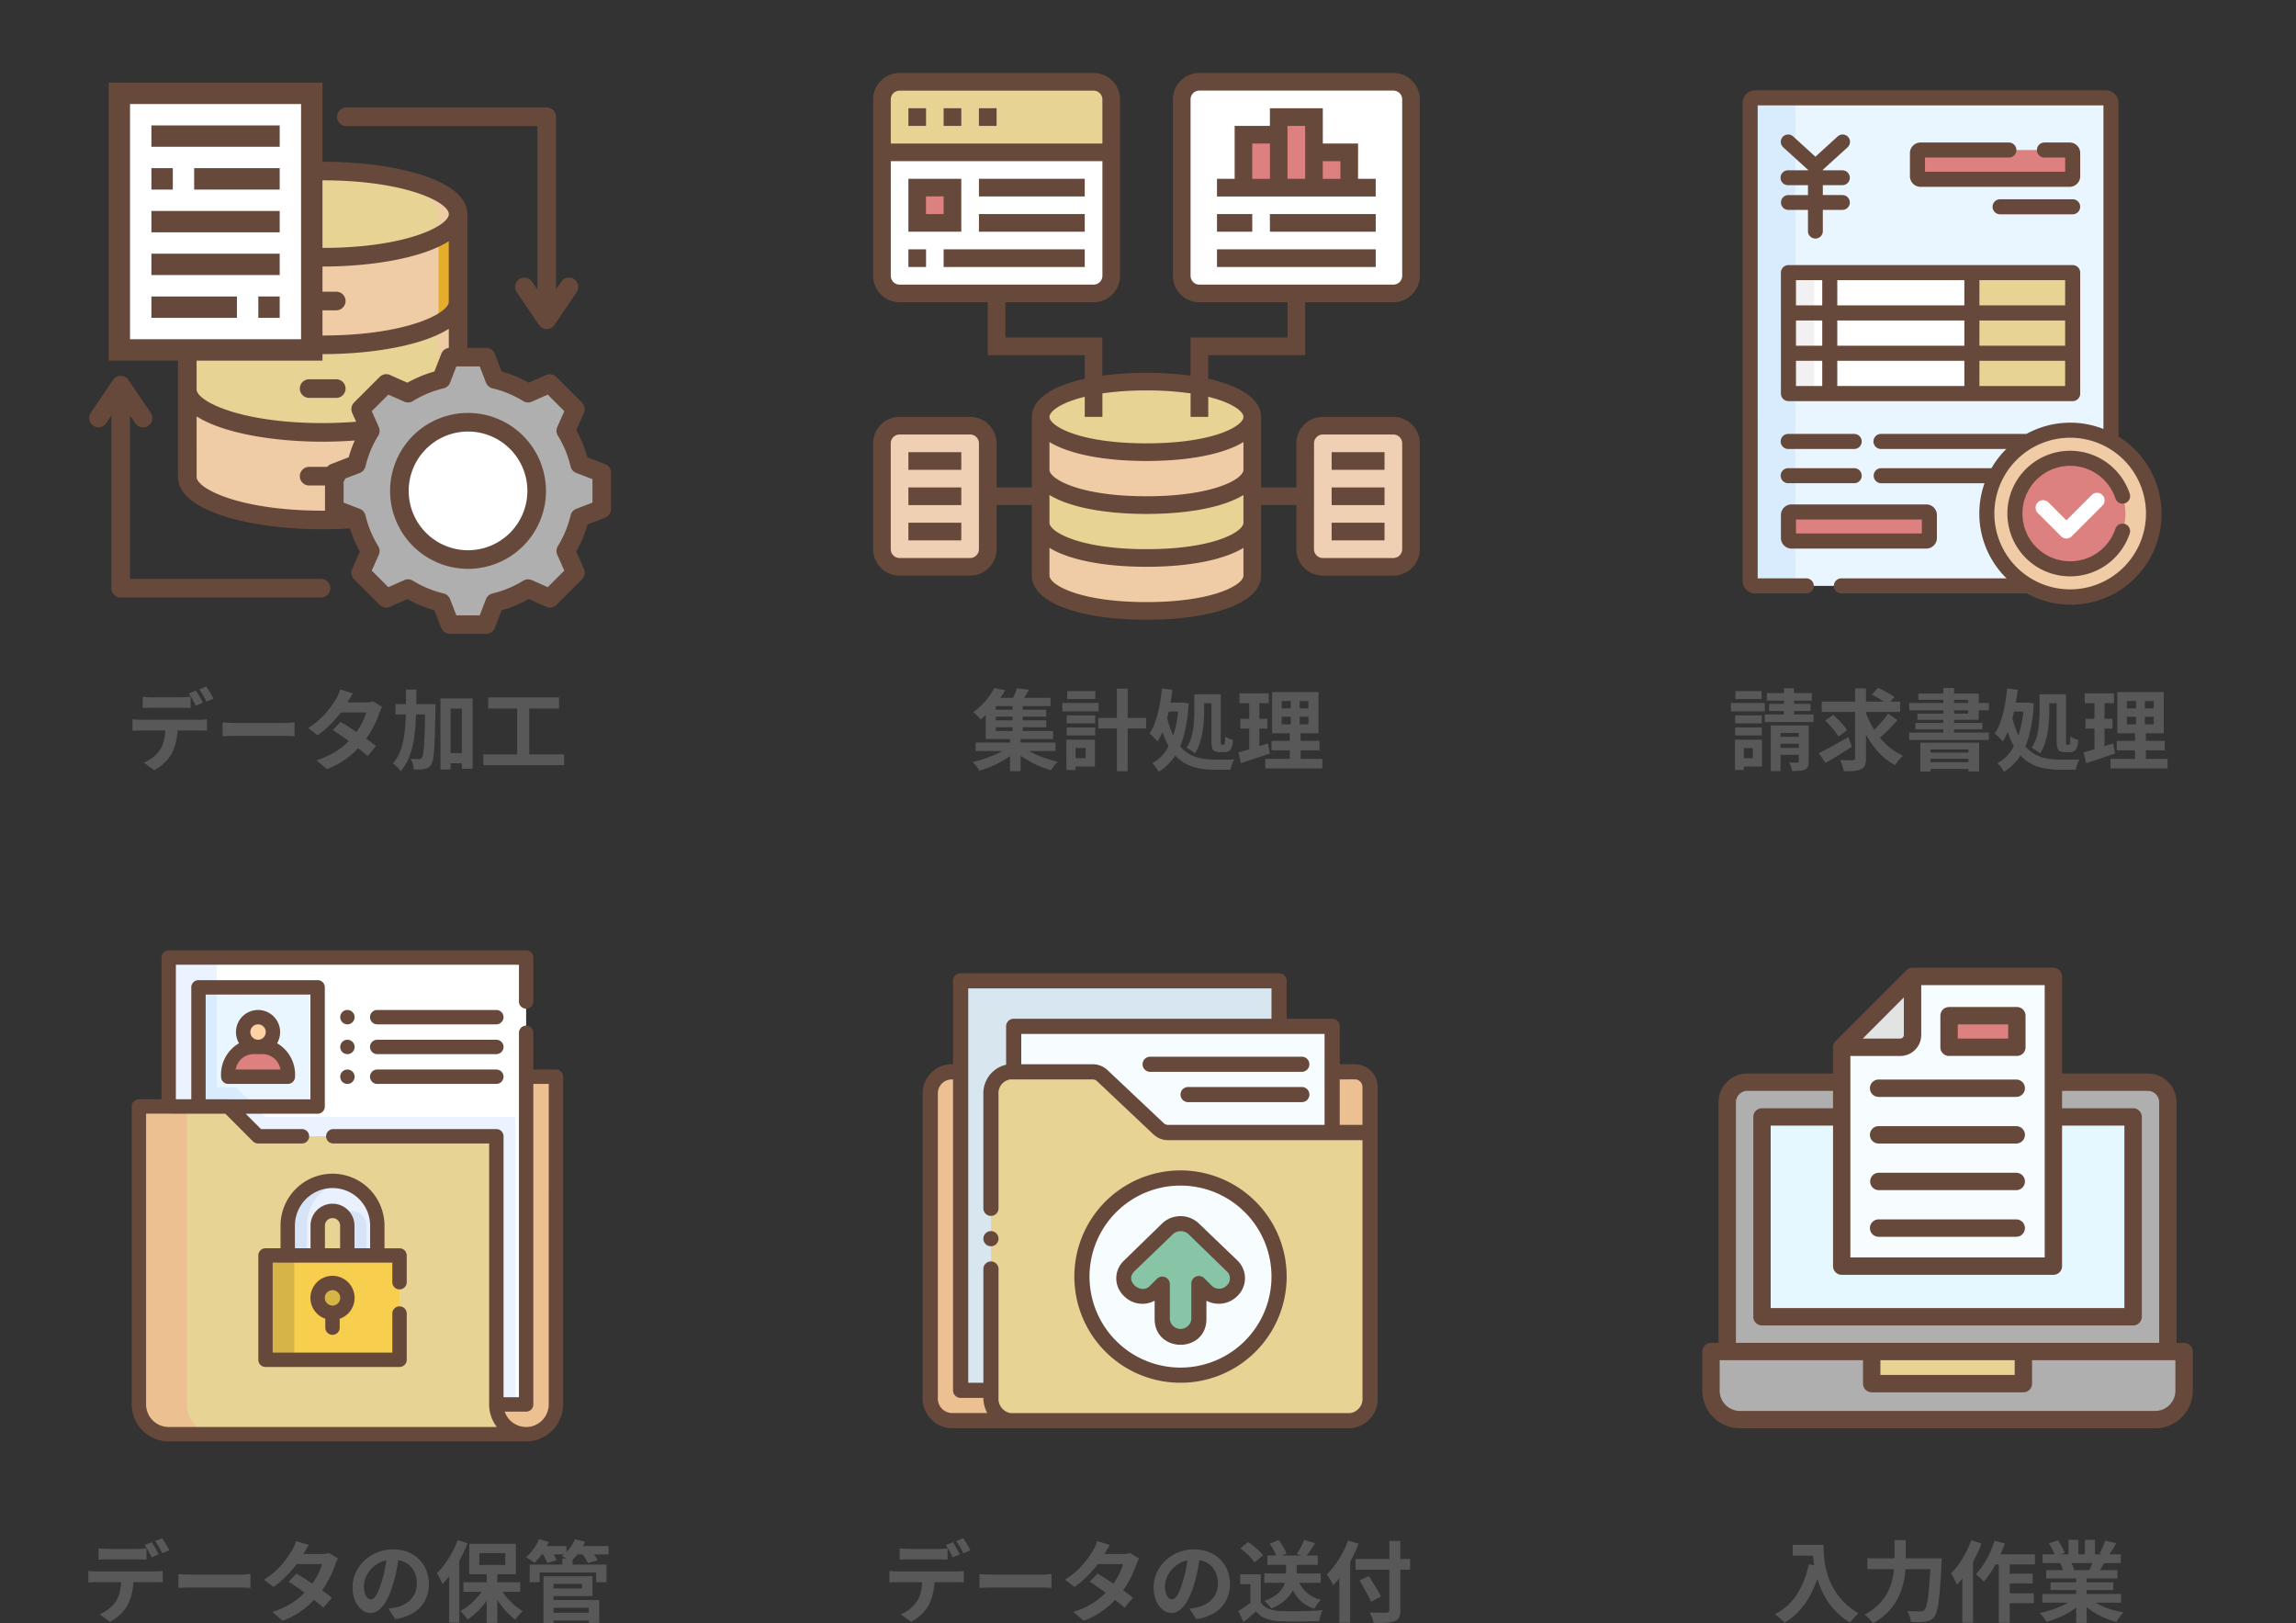 <svg xmlns="http://www.w3.org/2000/svg" xmlns:xlink="http://www.w3.org/1999/xlink" width="364" height="257.328" viewBox="0 0 364 257.328">
  <rect x="0" y="0" width="364" height="257.328" fill="#333333" stroke="none"/>
  <defs>
    <clipPath id="clip-path">
      <rect id="長方形_13898" data-name="長方形 13898" width="78.211" height="84.82" fill="#fff" stroke="#707070" stroke-width="1"/>
    </clipPath>
  </defs>
  <g id="グループ_12134" data-name="グループ 12134" transform="translate(-68 -1672)">
    <g id="グループ_12128" data-name="グループ 12128" transform="translate(195 1807)">
      <rect id="長方形_13892" data-name="長方形 13892" width="110" height="110" fill="none"/>
      <g id="Filled_outline" data-name="Filled outline" transform="translate(19.277 19.277)">
        <path id="パス_5226" data-name="パス 5226" d="M24.832,80.13l9.449,8.415a2.4,2.4,0,0,0,1.6.613H69.827v41.954a3.523,3.523,0,0,1-3.294,3.7H9.409a3.522,3.522,0,0,1-3.294-3.7V83.123a3.426,3.426,0,0,1,3.222-3.606h13.9A2.4,2.4,0,0,1,24.832,80.13Z" transform="translate(-4.909 -63.889)" fill="#ecc091"/>
        <path id="パス_5227" data-name="パス 5227" d="M81.091,71.031H30.6V6.117H81.091Z" transform="translate(-24.588 -4.915)" fill="#d7e6ef"/>
        <path id="パス_5228" data-name="パス 5228" d="M263.035,89.134h19.234V81.921a2.4,2.4,0,0,0-2.4-2.4h-7.213Z" transform="translate(-211.34 -63.889)" fill="#ecc091"/>
        <path id="パス_5229" data-name="パス 5229" d="M73.419,42.817h50.489v16.83H73.419Z" transform="translate(-58.99 -34.402)" fill="#f7fcff"/>
        <path id="パス_5230" data-name="パス 5230" d="M72.685,80.13l8.92,8.415a2.165,2.165,0,0,0,1.5.613h32.024v41.954a3.45,3.45,0,0,1-3.113,3.7H58.139a3.45,3.45,0,0,1-3.113-3.7V83.123a3.354,3.354,0,0,1,3.041-3.606h13.1A2.188,2.188,0,0,1,72.685,80.13Z" transform="translate(-44.203 -63.889)" fill="#e7d394"/>
        <path id="パス_5231" data-name="パス 5231" d="M144.1,196.4a15.627,15.627,0,1,0-15.627-15.627A15.627,15.627,0,0,0,144.1,196.4Z" transform="translate(-103.221 -132.693)" fill="#f7fcff"/>
        <path id="パス_5232" data-name="パス 5232" d="M179.293,212.473a2.909,2.909,0,0,1-4.111.12l-1.2-1.2v5.662a2.909,2.909,0,0,1-5.806,0v-5.578l-1.2,1.2c-2.548,2.4-6.7-1.407-4.051-4.063l6.011-5.842a2.981,2.981,0,0,1,4.292,0l6.01,5.842a2.681,2.681,0,0,1,.06,3.859Z" transform="translate(-130.219 -162.188)" fill="#87c5a6"/>
        <path id="パス_5233" data-name="パス 5233" d="M157.344,208.516a4.088,4.088,0,0,0,4.917.793v3.041c.18,5.265,8.054,5.265,8.21,0v-3.041a4.16,4.16,0,0,0,4.941-.781,3.895,3.895,0,0,0,0-5.566l-6.01-5.77a4.232,4.232,0,0,0-6.011-.072l-6.01,5.854a3.835,3.835,0,0,0-.036,5.542Zm1.671-3.835,6.143-5.914a1.828,1.828,0,0,1,2.548.072l6.011,5.842a1.491,1.491,0,0,1,0,2.188,1.683,1.683,0,0,1-2.4.072l-1.2-1.2a1.2,1.2,0,0,0-2.044.866v5.626a1.707,1.707,0,0,1-3.4,0v-5.542a1.2,1.2,0,0,0-2.032-.865l-1.2,1.2C160.1,208.347,157.477,206.28,159.015,204.681Z" transform="translate(-125.485 -157.402)" fill="#67493b"/>
        <path id="パス_5234" data-name="パス 5234" d="M68.524,14.425h-2.4V8.415a1.2,1.2,0,0,0-1.2-1.2H57.705V1.2A1.2,1.2,0,0,0,56.5,0H6.014a1.2,1.2,0,0,0-1.2,1.2V14.425H4.427A4.628,4.628,0,0,0,0,19.234V67.222a4.724,4.724,0,0,0,4.5,4.9H67.815a4.641,4.641,0,0,0,4.316-4.9V18.032a3.606,3.606,0,0,0-3.606-3.606Zm0,2.4a1.2,1.2,0,0,1,1.2,1.2v6.011H66.12V16.83Zm-4.809,7.213H38.9a1,1,0,0,1-.685-.276L29.3,15.351a3.4,3.4,0,0,0-2.332-.926H15.631V9.617H63.716ZM2.408,67.222V19.234a2.236,2.236,0,0,1,2.02-2.4h.385V66.116a1.2,1.2,0,0,0,1.2,1.2H9.621a5.314,5.314,0,0,0,.613,2.4H4.5a2.32,2.32,0,0,1-2.092-2.5Zm67.318,0a2.3,2.3,0,0,1-1.911,2.5H13.936a2.3,2.3,0,0,1-1.911-2.5V46.882a1.2,1.2,0,0,0-2.4,0V64.914h-2.4V2.4H55.3V7.213H14.429a1.2,1.2,0,0,0-1.2,1.2V14.5a4.652,4.652,0,0,0-3.606,4.736V37.266a1.2,1.2,0,0,0,2.4,0V19.234a2.212,2.212,0,0,1,1.839-2.4h13.1a1,1,0,0,1,.685.276l8.92,8.415a3.4,3.4,0,0,0,2.332.938H69.726Z" transform="translate(0 0)" fill="#67493b"/>
        <path id="パス_5235" data-name="パス 5235" d="M178.6,69.688h24.042a1.2,1.2,0,0,0,0-2.4H178.6a1.2,1.2,0,0,0,0,2.4Z" transform="translate(-142.537 -54.06)" fill="#67493b"/>
        <path id="パス_5236" data-name="パス 5236" d="M227.219,91.75H209.187a1.2,1.2,0,1,0,0,2.4h18.032a1.2,1.2,0,1,0,0-2.4Z" transform="translate(-167.109 -73.718)" fill="#67493b"/>
        <path id="パス_5237" data-name="パス 5237" d="M50.154,210.371a1.2,1.2,0,1,0-1.2-1.2A1.2,1.2,0,0,0,50.154,210.371Z" transform="translate(-39.331 -167.095)" fill="#67493b"/>
        <path id="パス_5238" data-name="パス 5238" d="M122.352,175.863a16.83,16.83,0,1,0,4.929-11.9A16.829,16.829,0,0,0,122.352,175.863Zm16.83-14.425a14.425,14.425,0,1,1-10.2,4.225A14.424,14.424,0,0,1,139.182,161.437Z" transform="translate(-98.306 -127.778)" fill="#67493b"/>
      </g>
    </g>
    <g id="グループ_12129" data-name="グループ 12129" transform="translate(194.679 1672)">
      <rect id="長方形_13893" data-name="長方形 13893" width="110" height="110" transform="translate(0.32)" fill="none"/>
      <g id="Group-1" transform="translate(11.743 11.566)">
        <path id="パス_5239" data-name="パス 5239" d="M7.113,83.587V64.016H43.458V83.587a2.8,2.8,0,0,1-2.8,2.8H9.909A2.8,2.8,0,0,1,7.113,83.587Z" transform="translate(-5.715 -51.435)" fill="#fff"/>
        <path id="パス_5240" data-name="パス 5240" d="M35.564,92.468h5.592v5.592H35.564Z" transform="translate(-28.575 -74.295)" fill="#dd8080"/>
        <path id="パス_5241" data-name="パス 5241" d="M7.113,18.3V9.909a2.8,2.8,0,0,1,2.8-2.8H40.663a2.8,2.8,0,0,1,2.8,2.8V18.3Z" transform="translate(-5.715 -5.715)" fill="#e7d394"/>
        <path id="パス_5242" data-name="パス 5242" d="M168.695,362.758v8.387c0,3.089-6.738,5.592-16.775,5.592s-16.775-2.5-16.775-5.592v-8.387c0,3.089,6.738,5.592,16.775,5.592S168.695,365.847,168.695,362.758Z" transform="translate(-108.585 -291.465)" fill="#efcca6"/>
        <path id="パス_5243" data-name="パス 5243" d="M151.92,282.995c10.037,0,16.775-2.5,16.775-5.592v8.388c0,3.089-6.738,5.591-16.775,5.591s-16.775-2.5-16.775-5.591V277.4C135.145,280.492,141.883,282.995,151.92,282.995Z" transform="translate(-108.585 -222.885)" fill="#efcca6"/>
        <path id="パス_5244" data-name="パス 5244" d="M151.92,325.672c10.037,0,16.775-2.5,16.775-5.591v8.387c0,3.089-6.738,5.592-16.775,5.592s-16.775-2.5-16.775-5.592v-8.387C135.145,323.17,141.883,325.672,151.92,325.672Z" transform="translate(-108.585 -257.175)" fill="#e7d394"/>
        <path id="パス_5245" data-name="パス 5245" d="M160.307,249.637c5.228.951,8.388,2.8,8.388,4.907,0,3.089-6.738,5.592-16.775,5.592s-16.775-2.5-16.775-5.592c0-2.111,3.159-3.956,8.388-4.907a51.7,51.7,0,0,1,16.775,0Z" transform="translate(-108.585 -200.025)" fill="#e7d394"/>
        <path id="パス_5246" data-name="パス 5246" d="M365.307,287.312v16.775a2.8,2.8,0,0,1-2.8,2.8H351.328a2.8,2.8,0,0,1-2.8-2.8V287.312a2.8,2.8,0,0,1,2.8-2.8h11.183A2.8,2.8,0,0,1,365.307,287.312Z" transform="translate(-280.035 -228.6)" fill="#f0d0b4"/>
        <path id="パス_5247" data-name="パス 5247" d="M7.113,304.087V287.312a2.8,2.8,0,0,1,2.8-2.8H21.092a2.8,2.8,0,0,1,2.8,2.8v16.775a2.8,2.8,0,0,1-2.8,2.8H9.909A2.8,2.8,0,0,1,7.113,304.087Z" transform="translate(-5.715 -228.6)" fill="#f0d0b4"/>
        <path id="パス_5248" data-name="パス 5248" d="M285.3,9.909V37.867a2.8,2.8,0,0,1-2.8,2.8H251.748a2.8,2.8,0,0,1-2.8-2.8V9.909a2.8,2.8,0,0,1,2.8-2.8H282.5A2.8,2.8,0,0,1,285.3,9.909Z" transform="translate(-200.025 -5.715)" fill="#fff"/>
        <path id="パス_5249" data-name="パス 5249" d="M355.645,64.016h5.592v5.592h-5.592Z" transform="translate(-285.75 -51.435)" fill="#dd8080"/>
        <path id="パス_5250" data-name="パス 5250" d="M332.785,41.156v5.592h-5.591V35.564h5.591Z" transform="translate(-262.89 -28.575)" fill="#dd8080"/>
        <path id="パス_5251" data-name="パス 5251" d="M298.742,49.79h5.592v8.387h-5.592Z" transform="translate(-240.03 -40.005)" fill="#dd8080"/>
        <path id="パス_5252" data-name="パス 5252" d="M369.871,305.855h8.387v2.8h-8.387Z" transform="translate(-297.18 -245.745)" fill="#67493b"/>
        <path id="パス_5253" data-name="パス 5253" d="M369.871,334.306h8.387v2.8h-8.387Z" transform="translate(-297.18 -268.605)" fill="#67493b"/>
        <path id="パス_5254" data-name="パス 5254" d="M369.871,362.758h8.387v2.8h-8.387Z" transform="translate(-297.18 -291.465)" fill="#67493b"/>
        <path id="パス_5255" data-name="パス 5255" d="M28.452,305.855h8.387v2.8H28.452Z" transform="translate(-22.86 -245.745)" fill="#67493b"/>
        <path id="パス_5256" data-name="パス 5256" d="M28.452,334.306h8.387v2.8H28.452Z" transform="translate(-22.86 -268.605)" fill="#67493b"/>
        <path id="パス_5257" data-name="パス 5257" d="M28.452,362.758h8.387v2.8H28.452Z" transform="translate(-22.86 -291.465)" fill="#67493b"/>
        <path id="パス_5258" data-name="パス 5258" d="M299.77,34.043h-5.592V28.452h-8.387v2.8H280.2v8.387h-2.8v2.8h25.162v-2.8h-2.8Zm-2.8,2.8v2.8h-2.8v-2.8Zm-5.592-5.592v8.387h-2.8V31.247Zm-8.387,2.8h2.8v5.592h-2.8Z" transform="translate(-222.885 -22.86)" fill="#67493b"/>
        <path id="パス_5259" data-name="パス 5259" d="M277.4,113.806h5.592v2.8H277.4Z" transform="translate(-222.885 -91.44)" fill="#67493b"/>
        <path id="パス_5260" data-name="パス 5260" d="M320.081,113.806h16.775v2.8H320.081Z" transform="translate(-257.175 -91.44)" fill="#67493b"/>
        <path id="パス_5261" data-name="パス 5261" d="M277.4,142.258h25.162v2.8H277.4Z" transform="translate(-222.885 -114.3)" fill="#67493b"/>
        <path id="パス_5262" data-name="パス 5262" d="M56.9,28.452h2.8v2.8H56.9Z" transform="translate(-45.72 -22.86)" fill="#67493b"/>
        <path id="パス_5263" data-name="パス 5263" d="M28.452,28.452h2.8v2.8h-2.8Z" transform="translate(-22.86 -22.86)" fill="#67493b"/>
        <path id="パス_5264" data-name="パス 5264" d="M85.355,28.452h2.8v2.8h-2.8Z" transform="translate(-68.58 -22.86)" fill="#67493b"/>
        <path id="パス_5265" data-name="パス 5265" d="M36.839,85.355H28.452v8.387h8.387Zm-2.8,5.592h-2.8v-2.8h2.8Z" transform="translate(-22.86 -68.58)" fill="#67493b"/>
        <path id="パス_5266" data-name="パス 5266" d="M85.355,85.355H102.13v2.8H85.355Z" transform="translate(-68.58 -68.58)" fill="#67493b"/>
        <path id="パス_5267" data-name="パス 5267" d="M85.355,113.806H102.13v2.8H85.355Z" transform="translate(-68.58 -91.44)" fill="#67493b"/>
        <path id="パス_5268" data-name="パス 5268" d="M28.452,142.258h2.8v2.8h-2.8Z" transform="translate(-22.86 -114.3)" fill="#67493b"/>
        <path id="パス_5269" data-name="パス 5269" d="M56.9,142.258H79.27v2.8H56.9Z" transform="translate(-45.72 -114.3)" fill="#67493b"/>
        <path id="パス_5270" data-name="パス 5270" d="M68.5,44.733V36.345H82.476a4.2,4.2,0,0,0,4.194-4.194V4.194A4.2,4.2,0,0,0,82.476,0H51.722a4.2,4.2,0,0,0-4.194,4.194V32.152a4.2,4.2,0,0,0,4.194,4.194H65.7v5.592H50.325v6.04a54.668,54.668,0,0,0-13.979,0v-6.04H20.969V36.345H34.948a4.2,4.2,0,0,0,4.194-4.194V4.194A4.2,4.2,0,0,0,34.948,0H4.194A4.2,4.2,0,0,0,0,4.194V32.152a4.2,4.2,0,0,0,4.194,4.194H18.173v8.388H33.55v3.741c-5.231,1.156-8.388,3.3-8.388,6.045V65.7H19.571V58.712a4.2,4.2,0,0,0-4.194-4.194H4.194A4.2,4.2,0,0,0,0,58.712V75.487a4.2,4.2,0,0,0,4.194,4.194H15.377a4.2,4.2,0,0,0,4.194-4.194V68.5h5.592V79.681c0,4.181,7.3,6.99,18.173,6.99s18.173-2.808,18.173-6.99V68.5H67.1v6.99a4.2,4.2,0,0,0,4.194,4.194H82.476a4.2,4.2,0,0,0,4.194-4.194V58.712a4.2,4.2,0,0,0-4.194-4.194H71.293A4.2,4.2,0,0,0,67.1,58.712V65.7H61.508V54.518c0-2.743-3.156-4.889-8.388-6.045V44.733ZM50.325,32.152V4.194a1.4,1.4,0,0,1,1.4-1.4H82.476a1.4,1.4,0,0,1,1.4,1.4V32.152a1.4,1.4,0,0,1-1.4,1.4H51.722A1.4,1.4,0,0,1,50.325,32.152ZM4.194,2.8H34.948a1.4,1.4,0,0,1,1.4,1.4v6.99H2.8V4.194A1.4,1.4,0,0,1,4.194,2.8ZM2.8,32.152V13.979h33.55V32.152a1.4,1.4,0,0,1-1.4,1.4H4.194A1.4,1.4,0,0,1,2.8,32.152ZM16.775,75.487a1.4,1.4,0,0,1-1.4,1.4H4.194a1.4,1.4,0,0,1-1.4-1.4V58.712a1.4,1.4,0,0,1,1.4-1.4H15.377a1.4,1.4,0,0,1,1.4,1.4ZM69.9,58.712a1.4,1.4,0,0,1,1.4-1.4H82.476a1.4,1.4,0,0,1,1.4,1.4V75.487a1.4,1.4,0,0,1-1.4,1.4H71.293a1.4,1.4,0,0,1-1.4-1.4ZM43.335,83.874c-10.733,0-15.377-2.778-15.377-4.194v-4.4c3.078,1.879,8.513,3,15.377,3s12.3-1.121,15.377-3v4.4C58.712,81.1,54.068,83.874,43.335,83.874Zm0-8.387c-10.733,0-15.377-2.778-15.377-4.194V66.9c3.078,1.879,8.513,3,15.377,3s12.3-1.121,15.377-3v4.4C58.712,72.709,54.068,75.487,43.335,75.487Zm0-8.388c-10.733,0-15.377-2.778-15.377-4.194v-4.4c3.078,1.879,8.513,3,15.377,3s12.3-1.121,15.377-3v4.4C58.712,64.322,54.068,67.1,43.335,67.1ZM58.712,54.518c0,1.416-4.644,4.194-15.377,4.194s-15.377-2.778-15.377-4.194c0-.869,1.759-2.249,5.592-3.187v3.187h2.8V50.79a48.241,48.241,0,0,1,6.99-.465,48.241,48.241,0,0,1,6.99.465v3.728h2.8V51.331C56.954,52.269,58.712,53.649,58.712,54.518Z" fill="#67493b"/>
      </g>
    </g>
    <g id="グループ_12130" data-name="グループ 12130" transform="translate(321.359 1672)">
      <rect id="長方形_13894" data-name="長方形 13894" width="111" height="110" transform="translate(-0.358)" fill="none"/>
      <g id="Group-2" transform="translate(22.908 14.32)">
        <path id="パス_5271" data-name="パス 5271" d="M43.6,71.967a13.211,13.211,0,0,1,19.68-11.521V6.87a.8.8,0,0,0-.8-.8H6.869a.8.8,0,0,0-.8.8V82.635a.8.8,0,0,0,.8.8H50.246A13.2,13.2,0,0,1,43.6,71.967Z" transform="translate(-4.88 -4.88)" fill="#eaf6ff"/>
        <path id="パス_5272" data-name="パス 5272" d="M13.243,82.635V6.87a.8.8,0,0,1,.8-.8H6.869a.8.8,0,0,0-.8.8V82.635a.8.8,0,0,0,.8.8h7.17A.8.8,0,0,1,13.243,82.635Z" transform="translate(-4.88 -4.88)" fill="#d8ecfe"/>
        <path id="パス_5273" data-name="パス 5273" d="M58.828,344.678H37.456a.486.486,0,0,1-.485-.486v-3.641a.486.486,0,0,1,.485-.485H58.828a.485.485,0,0,1,.485.485v3.641A.486.486,0,0,1,58.828,344.678Z" transform="translate(-29.705 -273.232)" fill="#dd8080"/>
        <path id="パス_5274" data-name="パス 5274" d="M42.342,344.191V340.55a.486.486,0,0,1,.486-.485H37.456a.486.486,0,0,0-.485.485v3.641a.485.485,0,0,0,.485.485h5.371A.485.485,0,0,1,42.342,344.191Z" transform="translate(-29.705 -273.232)" fill="#dd8080"/>
        <path id="パス_5275" data-name="パス 5275" d="M36.97,147.027H82.032V166.2H36.97Z" transform="translate(-29.705 -118.132)" fill="#fff"/>
        <path id="パス_5276" data-name="パス 5276" d="M36.97,147.027h4.081V166.2H36.97Z" transform="translate(-29.705 -118.132)" fill="#f3f0f3"/>
        <path id="パス_5277" data-name="パス 5277" d="M184.949,147.027h15.979V166.2H184.949Z" transform="translate(-148.601 -118.132)" fill="#e7d394"/>
        <path id="パス_5278" data-name="パス 5278" d="M165.177,52.794H141.542a.485.485,0,0,1-.485-.485V48.644a.485.485,0,0,1,.485-.485h23.635a.485.485,0,0,1,.485.485v3.665A.485.485,0,0,1,165.177,52.794Z" transform="translate(-113.335 -38.694)" fill="#dd8080"/>
        <path id="パス_5279" data-name="パス 5279" d="M146.41,52.308V48.644a.485.485,0,0,1,.485-.485h-5.354a.485.485,0,0,0-.485.485v3.665a.485.485,0,0,0,.485.485H146.9A.485.485,0,0,1,146.41,52.308Z" transform="translate(-113.334 -38.694)" fill="#dd8080"/>
        <path id="パス_5280" data-name="パス 5280" d="M210.231,300.551a13.213,13.213,0,1,0-13.213-13.213A13.213,13.213,0,0,0,210.231,300.551Z" transform="translate(-158.298 -220.251)" fill="#efcca6"/>
        <path id="パス_5281" data-name="パス 5281" d="M228.434,314.3a8.76,8.76,0,1,0-8.76-8.761A8.76,8.76,0,0,0,228.434,314.3Z" transform="translate(-176.501 -238.454)" fill="#dd8080"/>
        <path id="パス_5282" data-name="パス 5282" d="M225.575,305.54a8.775,8.775,0,0,1,5.809-8.248,8.76,8.76,0,1,0,0,16.5A8.775,8.775,0,0,1,225.575,305.54Z" transform="translate(-176.5 -238.454)" fill="#dd8080"/>
        <path id="パス_5283" data-name="パス 5283" d="M30.9,339.311a1.681,1.681,0,0,0,1.679,1.679H53.948a1.681,1.681,0,0,0,1.679-1.679V335.67a1.681,1.681,0,0,0-1.679-1.679H32.576A1.681,1.681,0,0,0,30.9,335.67Zm2.388-2.933H53.24V338.6H33.284Z" transform="translate(-24.824 -268.351)" fill="#67493b"/>
        <path id="パス_5284" data-name="パス 5284" d="M30.9,161.322a1.194,1.194,0,0,0,1.194,1.194H77.152a1.194,1.194,0,0,0,1.194-1.194V142.147a1.194,1.194,0,0,0-1.194-1.194H32.09a1.194,1.194,0,0,0-1.194,1.194Zm31.47-17.982H75.958v4H62.366Zm0,6.392H75.958v4H62.366Zm0,6.392H75.958v4H62.366ZM39.835,143.34H59.979v4H39.835Zm0,6.392H59.979v4H39.835Zm0,6.392H59.979v4H39.835ZM33.284,143.34h4.164v4H33.284Zm0,6.392h4.164v4H33.284Zm0,6.392h4.164v4H33.284Z" transform="translate(-24.824 -113.251)" fill="#67493b"/>
        <path id="パス_5285" data-name="パス 5285" d="M150.7,44.471a1.194,1.194,0,0,0,0-2.387H136.66a1.681,1.681,0,0,0-1.679,1.679v3.665a1.681,1.681,0,0,0,1.679,1.679H160.3a1.681,1.681,0,0,0,1.679-1.679V43.763a1.681,1.681,0,0,0-1.679-1.679h-4.029a1.194,1.194,0,0,0,0,2.387h3.321v2.248H137.368V44.471Z" transform="translate(-108.453 -33.813)" fill="#67493b"/>
        <path id="パス_5286" data-name="パス 5286" d="M32.09,279.5H42.477a1.194,1.194,0,1,0,0-2.387H32.09a1.194,1.194,0,1,0,0,2.387Z" transform="translate(-24.824 -222.648)" fill="#67493b"/>
        <path id="パス_5287" data-name="パス 5287" d="M32.09,307.14H42.477a1.194,1.194,0,1,0,0-2.387H32.09a1.194,1.194,0,1,0,0,2.387Z" transform="translate(-24.824 -244.86)" fill="#67493b"/>
        <path id="パス_5288" data-name="パス 5288" d="M59.594,54.891V1.99A1.992,1.992,0,0,0,57.6,0H1.99A1.992,1.992,0,0,0,0,1.99V77.755a1.992,1.992,0,0,0,1.99,1.99h8.1a1.194,1.194,0,0,0,0-2.388h-7.7V2.388H57.206V53.68a14.394,14.394,0,0,0-12.2.781H21.97a1.194,1.194,0,1,0,0,2.387H41.809a14.5,14.5,0,0,0-2.354,3.045H21.97a1.194,1.194,0,0,0,0,2.388H38.352A14.387,14.387,0,0,0,41.84,77.357H15.661a1.194,1.194,0,0,0,0,2.388h29.4A14.4,14.4,0,0,0,59.594,54.891ZM51.933,79.106A12.019,12.019,0,1,1,63.952,67.087,12.033,12.033,0,0,1,51.933,79.106Z" fill="#67493b"/>
        <path id="パス_5289" data-name="パス 5289" d="M232.237,302.315a1.194,1.194,0,0,0-1.512.751,7.567,7.567,0,1,1,0-4.81,1.194,1.194,0,1,0,2.263-.761,9.955,9.955,0,1,0,0,6.332A1.193,1.193,0,0,0,232.237,302.315Z" transform="translate(-171.62 -233.572)" fill="#67493b"/>
        <path id="パス_5290" data-name="パス 5290" d="M245.339,324.926l-4.025,4.025-2.825-2.825a1.194,1.194,0,1,0-1.688,1.688l3.669,3.669a1.193,1.193,0,0,0,1.688,0l4.869-4.869a1.194,1.194,0,0,0-1.689-1.688Z" transform="translate(-189.981 -260.787)" fill="#fff"/>
        <path id="パス_5291" data-name="パス 5291" d="M202.836,87.836a1.194,1.194,0,0,0,0,2.388h11.5a1.194,1.194,0,1,0,0-2.388Z" transform="translate(-162.013 -70.573)" fill="#67493b"/>
        <path id="パス_5292" data-name="パス 5292" d="M39.8,35.935a1.166,1.166,0,1,1,1.569,1.726L37.418,41.25q.006.029.011.059h3.153a1.177,1.177,0,0,1,0,2.353H37.444v1.569h3.138a1.177,1.177,0,0,1,0,2.353H37.444v3.334a1.177,1.177,0,1,1-2.353,0V47.585H31.952a1.177,1.177,0,0,1,0-2.353H35.09V43.662H31.952a1.177,1.177,0,1,1,0-2.353h3.153c0-.02.006-.039.01-.059l-3.948-3.589a1.166,1.166,0,1,1,1.569-1.726l3.53,3.216Z" transform="translate(-24.727 -28.631)" fill="#67493b"/>
      </g>
    </g>
    <g id="グループ_12131" data-name="グループ 12131" transform="translate(68 1806.679)">
      <rect id="長方形_13895" data-name="長方形 13895" width="110" height="110" transform="translate(0 0.321)" fill="none"/>
      <g id="Group-3" transform="translate(20.881 15.973)">
        <path id="パス_5293" data-name="パス 5293" d="M29.833,5.944H86.5V76.779H29.833Z" transform="translate(-23.97 -4.804)" fill="#fff"/>
        <path id="パス_5294" data-name="パス 5294" d="M298.865,158.721A4.722,4.722,0,0,0,303.588,154V102.057h-4.722V154L294.143,154V154A4.719,4.719,0,0,0,298.865,158.721Z" transform="translate(-236.335 -82.027)" fill="#ecc091"/>
        <path id="パス_5295" data-name="パス 5295" d="M84.818,76.773V31.231H45.259l-4.722-4.722h-3.1V5.944h-7.6V76.779H84.818Z" transform="translate(-23.97 -4.804)" fill="#eaf3ff"/>
        <path id="パス_5296" data-name="パス 5296" d="M53.861,29.972H72.751V48.862H53.861Z" transform="translate(-43.276 -24.11)" fill="#eaf6ff"/>
        <path id="パス_5297" data-name="パス 5297" d="M53.861,48.862H62.89l-3.047-3.047h-3.1V29.972H53.861Z" transform="translate(-43.276 -24.11)" fill="#d8ecfe"/>
        <path id="パス_5298" data-name="パス 5298" d="M67.194,178H10.527A4.722,4.722,0,0,1,5.8,173.277V126.054H19.972l4.722,4.722H62.472v42.5A4.723,4.723,0,0,0,67.194,178Z" transform="translate(-4.664 -101.308)" fill="#e7d394"/>
        <path id="パス_5299" data-name="パス 5299" d="M13.406,173.277V126.054H5.8v47.223A4.722,4.722,0,0,0,10.527,178h7.6A4.722,4.722,0,0,1,13.406,173.277Z" transform="translate(-4.664 -101.308)" fill="#ecc091"/>
        <path id="パス_5300" data-name="パス 5300" d="M92.264,58.723A2.361,2.361,0,1,0,89.9,56.362,2.361,2.361,0,0,0,92.264,58.723Z" transform="translate(-72.235 -43.416)" fill="#fed2a4"/>
        <path id="パス_5301" data-name="パス 5301" d="M87.334,82.751H77.889v-.692a4.03,4.03,0,0,1,4.03-4.03H83.3a4.03,4.03,0,0,1,4.03,4.03Z" transform="translate(-62.582 -62.722)" fill="#dd8080"/>
        <path id="パス_5302" data-name="パス 5302" d="M107.925,246.218h21.25v16.537h-21.25Z" transform="translate(-86.714 -197.856)" fill="#f7ce4d"/>
        <path id="パス_5303" data-name="パス 5303" d="M107.925,246.218h4.561v16.537h-4.561Z" transform="translate(-86.714 -197.856)" fill="#d7b447"/>
        <path id="パス_5304" data-name="パス 5304" d="M152.335,273.128a2.361,2.361,0,1,0-2.361-2.361A2.361,2.361,0,0,0,152.335,273.128Z" transform="translate(-120.499 -215.684)" fill="#d7b447"/>
        <path id="パス_5305" data-name="パス 5305" d="M140.057,197.88H135.3v-4.722a2.343,2.343,0,1,0-4.686,0v4.722h-4.758v-4.722a7.1,7.1,0,1,1,14.2,0Z" transform="translate(-101.12 -149.518)" fill="#e9f1ff"/>
        <path id="パス_5306" data-name="パス 5306" d="M134.476,186.219a7.1,7.1,0,0,0-8.622,6.938v4.722h3.041v-4.722A7.114,7.114,0,0,1,134.476,186.219Z" transform="translate(-101.12 -149.517)" fill="#d7e4f7"/>
        <path id="パス_5307" data-name="パス 5307" d="M171.243,210.267a2.333,2.333,0,0,0-1.52.562,2.338,2.338,0,0,1,.823,1.781v4.722h3.041V212.61A2.346,2.346,0,0,0,171.243,210.267Z" transform="translate(-136.367 -168.971)" fill="#d7e4f7"/>
        <path id="パス_5308" data-name="パス 5308" d="M169.34,50.479a1.14,1.14,0,1,1,1.14-1.14A1.14,1.14,0,0,1,169.34,50.479Z" transform="translate(-135.143 -38.754)" fill="#67493b"/>
        <path id="パス_5309" data-name="パス 5309" d="M169.34,74.508a1.14,1.14,0,1,1,1.14-1.14A1.14,1.14,0,0,1,169.34,74.508Z" transform="translate(-135.143 -58.06)" fill="#67493b"/>
        <path id="パス_5310" data-name="パス 5310" d="M169.34,98.536a1.14,1.14,0,1,1,1.14-1.14A1.14,1.14,0,0,1,169.34,98.536Z" transform="translate(-135.143 -77.366)" fill="#67493b"/>
        <path id="パス_5311" data-name="パス 5311" d="M67.253,19.031H63.67v-5.82a1.14,1.14,0,1,0-2.28,0V70.976H58.948V29.61a1.14,1.14,0,0,0-1.14-1.14H31.959a1.14,1.14,0,1,0,0,2.281H56.668v41.37a5.817,5.817,0,0,0,1.221,3.572H5.862A3.586,3.586,0,0,1,2.28,72.111V26.027l12.561.007,4.381,4.383a1.14,1.14,0,0,0,.806.334h6.96a1.14,1.14,0,0,0,0-2.281H20.5l-2.436-2.436H29.475a1.14,1.14,0,0,0,1.14-1.14V6a1.14,1.14,0,0,0-1.14-1.14H10.585A1.14,1.14,0,0,0,9.445,6V23.746H7V2.422H61.39V8.243a1.14,1.14,0,0,0,2.281,0V1.282A1.14,1.14,0,0,0,62.53.141H5.864a1.14,1.14,0,0,0-1.14,1.14V23.746H1.14A1.14,1.14,0,0,0,0,24.887V72.111a5.869,5.869,0,0,0,5.862,5.862l56.668,0a5.869,5.869,0,0,0,5.863-5.863V20.171A1.14,1.14,0,0,0,67.253,19.031ZM11.726,7.144H28.334V23.753h-12.9a1.143,1.143,0,0,0-.122-.006H11.726ZM66.113,72.113A3.586,3.586,0,0,1,62.6,75.695l-.068,0a3.59,3.59,0,0,1-3.4-2.436h3.4a1.14,1.14,0,0,0,1.14-1.14V21.311h2.442Z" transform="translate(0 -0.141)" fill="#67493b"/>
        <path id="パス_5312" data-name="パス 5312" d="M82.669,59.925a1.14,1.14,0,0,0,1.14-1.14,5.743,5.743,0,0,0-2.845-5.309,3.5,3.5,0,1,0-6.035,0,5.742,5.742,0,0,0-2.845,5.309,1.14,1.14,0,0,0,1.14,1.14ZM77.947,50.48A1.221,1.221,0,1,1,76.726,51.7,1.222,1.222,0,0,1,77.947,50.48ZM77.255,55.2h1.384a2.9,2.9,0,0,1,2.855,2.442H74.4A2.9,2.9,0,0,1,77.255,55.2Z" transform="translate(-57.917 -38.755)" fill="#67493b"/>
        <path id="パス_5313" data-name="パス 5313" d="M212.257,48.2H193.368a1.14,1.14,0,1,0,0,2.28h18.889a1.14,1.14,0,1,0,0-2.28Z" transform="translate(-154.449 -38.754)" fill="#67493b"/>
        <path id="パス_5314" data-name="パス 5314" d="M212.257,72.228H193.368a1.14,1.14,0,1,0,0,2.28h18.889a1.14,1.14,0,1,0,0-2.28Z" transform="translate(-154.449 -58.06)" fill="#67493b"/>
        <path id="パス_5315" data-name="パス 5315" d="M212.257,96.248H193.368a1.14,1.14,0,1,0,0,2.28h18.889a1.14,1.14,0,1,0,0-2.28Z" transform="translate(-154.449 -77.36)" fill="#67493b"/>
        <path id="パス_5316" data-name="パス 5316" d="M147.673,271.968a1.14,1.14,0,0,0,1.14-1.14v-1.411a3.5,3.5,0,1,0-2.281,0v1.411A1.14,1.14,0,0,0,147.673,271.968Zm0-7.083a1.221,1.221,0,1,1-1.221,1.221A1.222,1.222,0,0,1,147.673,264.884Z" transform="translate(-115.838 -211.022)" fill="#67493b"/>
        <path id="パス_5317" data-name="パス 5317" d="M113.889,180.253a8.251,8.251,0,0,0-8.242,8.242v3.582h-2.383a1.14,1.14,0,0,0-1.14,1.14v16.537a1.14,1.14,0,0,0,1.14,1.14h21.25a1.14,1.14,0,0,0,1.14-1.14v-7.331a1.14,1.14,0,1,0-2.281,0v6.191H104.4V194.357h18.97v3.1a1.14,1.14,0,1,0,2.281,0v-4.237a1.14,1.14,0,0,0-1.14-1.14h-2.384v-3.582A8.251,8.251,0,0,0,113.889,180.253Zm-5.961,8.242a5.961,5.961,0,0,1,11.922,0v3.582h-2.478v-3.582a3.483,3.483,0,0,0-6.966,0v3.582h-2.478Zm7.164,3.582h-2.406v-3.582a1.2,1.2,0,0,1,2.406,0Z" transform="translate(-82.053 -144.855)" fill="#67493b"/>
      </g>
    </g>
    <g id="グループ_12132" data-name="グループ 12132" transform="translate(321.679 1806.679)">
      <rect id="長方形_13896" data-name="長方形 13896" width="110" height="110" transform="translate(0.32 0.321)" fill="none"/>
      <g id="Group-4" transform="translate(16.2 18.727)">
        <path id="パス_5318" data-name="パス 5318" d="M89.961,137.84V95.49A3.2,3.2,0,0,0,86.767,92.3H23.3a3.2,3.2,0,0,0-3.194,3.194v41.276Z" transform="translate(-16.156 -74.158)" fill="#b0afaf" fill-rule="evenodd"/>
        <path id="パス_5319" data-name="パス 5319" d="M48.145,120.335v31.676h58.832V120.335Z" transform="translate(-38.683 -96.685)" fill="#e6f8ff" fill-rule="evenodd"/>
        <path id="パス_5320" data-name="パス 5320" d="M7.009,309.548H32.486v5.086H56.533v-5.086H82.011v6.2a4.605,4.605,0,0,1-4.592,4.592H11.6a4.605,4.605,0,0,1-4.592-4.592Z" transform="translate(-5.631 -248.712)" fill="#b0afaf" fill-rule="evenodd"/>
        <path id="パス_5321" data-name="パス 5321" d="M136.645,309.548h24.047v5.086H136.645Z" transform="translate(-109.79 -248.712)" fill="#e7d394" fill-rule="evenodd"/>
        <path id="パス_5322" data-name="パス 5322" d="M146.008,52.934H112.452V18.243L123.681,7.014h22.327Z" transform="translate(-90.352 -5.636)" fill="#f7fcff" fill-rule="evenodd"/>
        <path id="パス_5323" data-name="パス 5323" d="M123.681,7.014,112.452,18.243h9.273a1.959,1.959,0,0,0,1.955-1.955Z" transform="translate(-90.352 -5.636)" fill="#e2e3e3" fill-rule="evenodd"/>
        <path id="パス_5324" data-name="パス 5324" d="M199.047,38.683h10.747v5H199.047Z" transform="translate(-159.928 -31.081)" fill="#dd8080" fill-rule="evenodd"/>
        <path id="パス_5325" data-name="パス 5325" d="M51.147,33.877a1.377,1.377,0,0,1-1.377,1.377H27.988a1.377,1.377,0,1,1,0-2.755H49.769A1.378,1.378,0,0,1,51.147,33.877Zm0-14.78a1.378,1.378,0,0,1-1.377,1.378H27.988a1.378,1.378,0,1,1,0-2.755H49.769A1.378,1.378,0,0,1,51.147,19.1Zm0,7.39a1.378,1.378,0,0,1-1.377,1.377H27.988a1.378,1.378,0,1,1,0-2.755H49.769A1.378,1.378,0,0,1,51.147,26.487Zm0,14.78a1.378,1.378,0,0,1-1.377,1.378H27.988a1.378,1.378,0,1,1,0-2.755H49.769A1.378,1.378,0,0,1,51.147,41.267ZM40.5,8.98H48.49v2.249H40.5Zm-1.378,5H49.867a1.377,1.377,0,0,0,1.377-1.378v-5a1.378,1.378,0,0,0-1.377-1.378H39.119A1.378,1.378,0,0,0,37.741,7.6v5A1.377,1.377,0,0,0,39.119,13.984ZM75,67.04a3.219,3.219,0,0,1-3.214,3.215H5.97A3.219,3.219,0,0,1,2.755,67.04V62.213H25.478v3.709A1.378,1.378,0,0,0,26.855,67.3H50.9a1.378,1.378,0,0,0,1.377-1.378V62.213H75ZM28.233,62.213v2.331H49.524V62.213ZM5.33,21.333V59.459h67.1V21.333a1.819,1.819,0,0,0-1.815-1.817H57.035v2.755H68.3a1.378,1.378,0,0,1,1.377,1.377V55.326A1.378,1.378,0,0,1,68.3,56.7H9.462a1.378,1.378,0,0,1-1.378-1.378V23.649a1.378,1.378,0,0,1,1.378-1.377H20.723V19.516H7.146A1.819,1.819,0,0,0,5.33,21.333Zm20.1-10.1L31.952,4.7v5.948a.578.578,0,0,1-.578.577ZM54.28,45.92V2.755H34.707v7.9a3.336,3.336,0,0,1-3.333,3.332h-7.9V45.92ZM57.035,47.3a1.378,1.378,0,0,1-1.377,1.377H22.1A1.378,1.378,0,0,1,20.723,47.3V25.026H10.84V53.948H66.917V25.026H57.035ZM76.379,59.459h-1.2V21.333a4.577,4.577,0,0,0-4.571-4.572H57.035V1.378A1.378,1.378,0,0,0,55.658,0H33.33a1.378,1.378,0,0,0-.974.4L21.126,11.633a1.381,1.381,0,0,0-.4.973v4.154H7.146a4.577,4.577,0,0,0-4.571,4.572V59.459h-1.2A1.378,1.378,0,0,0,0,60.836v6.2a5.977,5.977,0,0,0,5.97,5.97H71.788a5.977,5.977,0,0,0,5.969-5.97v-6.2A1.377,1.377,0,0,0,76.379,59.459Z" fill="#67493b" fill-rule="evenodd"/>
      </g>
    </g>
    <g id="グループ_12133" data-name="グループ 12133" transform="translate(68.359 1671.679)">
      <rect id="長方形_13897" data-name="長方形 13897" width="111" height="110" transform="translate(-0.358 0.321)" fill="none"/>
      <g id="Group" transform="translate(13.77 13.42)">
        <g id="グループ_12127" data-name="グループ 12127" transform="translate(4.526 2.553)">
          <g id="マスクグループ_27" data-name="マスクグループ 27" transform="translate(0)" clip-path="url(#clip-path)">
            <path id="パス_5326" data-name="パス 5326" d="M123.053,79.071v41.651c0,3.773-9.61,6.831-21.464,6.831s-21.464-3.059-21.464-6.832V79.071c0-3.773,9.61-6.832,21.464-6.832S123.053,75.3,123.053,79.071Z" transform="translate(-69.093 -60.781)" fill="#e7d394" fill-rule="evenodd"/>
            <path id="パス_5327" data-name="パス 5327" d="M189.5,72.556c-2.045-.206-4.221-.317-6.48-.317q-.78,0-1.547.018c11.132.252,19.917,3.206,19.917,6.814v3.535c1.963-1.031,3.093-2.241,3.093-3.535C204.48,76.017,198.183,73.431,189.5,72.556Z" transform="translate(-150.519 -60.781)" fill="#efcca6" fill-rule="evenodd"/>
            <path id="パス_5328" data-name="パス 5328" d="M101.589,113.832c-11.854,0-21.464-3.058-21.464-6.832v13.884c0,3.773,9.61,6.832,21.464,6.832,2.259,0,4.435-.111,6.48-.317a39.021,39.021,0,0,0,10.466-2.321c2.832-1.158,4.518-2.613,4.518-4.193V107c0,1.581-1.686,3.036-4.518,4.193a39.014,39.014,0,0,1-10.466,2.321C106.024,113.721,103.847,113.832,101.589,113.832Z" transform="translate(-69.093 -88.71)" fill="#efcca6" fill-rule="evenodd"/>
            <path id="パス_5329" data-name="パス 5329" d="M282.813,124.419c1.963-1.031,3.093-2.241,3.093-3.535V107c0,1.294-1.13,2.5-3.093,3.535Z" transform="translate(-231.946 -88.71)" fill="#e4ad2c" fill-rule="evenodd"/>
            <path id="パス_5330" data-name="パス 5330" d="M101.589,184.476c-11.854,0-21.464-3.059-21.464-6.832v13.884c0,3.773,9.61,6.832,21.464,6.832,6.888,0,13.018-1.033,16.946-2.638,2.832-1.157,4.518-2.613,4.518-4.193V177.644c0,1.58-1.686,3.036-4.518,4.193a39.015,39.015,0,0,1-10.466,2.321C106.024,184.365,103.847,184.476,101.589,184.476Z" transform="translate(-69.093 -145.47)" fill="#e7d394" fill-rule="evenodd"/>
            <path id="パス_5331" data-name="パス 5331" d="M282.813,195.063c1.963-1.031,3.093-2.241,3.093-3.535V177.645c0,1.294-1.13,2.5-3.093,3.535Z" transform="translate(-231.946 -145.471)" fill="#efcca6" fill-rule="evenodd"/>
            <path id="パス_5332" data-name="パス 5332" d="M101.589,255.119c-11.854,0-21.464-3.059-21.464-6.832v13.884c0,3.773,9.61,6.831,21.464,6.831s21.464-3.058,21.464-6.832V248.287c0,1.581-1.686,3.036-4.518,4.193C114.607,254.086,108.477,255.119,101.589,255.119Z" transform="translate(-69.093 -202.229)" fill="#efcca6" fill-rule="evenodd"/>
            <path id="パス_5333" data-name="パス 5333" d="M181.469,268.984q.766.017,1.547.018c11.854,0,21.464-3.058,21.464-6.832V248.287c0,1.294-1.13,2.5-3.093,3.535V262.17C201.386,265.778,192.6,268.732,181.469,268.984Z" transform="translate(-150.519 -202.229)" fill="#e4ad2c" fill-rule="evenodd"/>
            <path id="パス_5334" data-name="パス 5334" d="M224.147,225.86a18.108,18.108,0,0,1,5.3,2.2l3.443-1.529,4.058,4.058-1.529,3.442a18.094,18.094,0,0,1,2.2,5.3l3.513,1.352v5.739l-3.514,1.353a18.1,18.1,0,0,1-2.2,5.3l1.529,3.443-4.058,4.058-3.442-1.529a18.1,18.1,0,0,1-5.3,2.2l-1.352,3.513h-5.739l-1.353-3.514a18.092,18.092,0,0,1-5.3-2.2l-3.443,1.529-4.058-4.058,1.529-3.442a18.092,18.092,0,0,1-2.2-5.3l-3.513-1.352V240.68l3.513-1.353a18.09,18.09,0,0,1,2.2-5.3l-1.529-3.443,4.058-4.058,3.443,1.529a18.108,18.108,0,0,1,5.3-2.2l1.352-3.514h5.739Z" transform="translate(-164.381 -181.387)" fill="#b0afaf" fill-rule="evenodd"/>
            <path id="パス_5336" data-name="パス 5336" d="M262.114,296.624A10.884,10.884,0,1,0,251.23,285.74,10.884,10.884,0,0,0,262.114,296.624Z" transform="translate(-206.57 -223.577)" fill="#fff"/>
            <path id="パス_5337" data-name="パス 5337" d="M262.115,274.857a10.884,10.884,0,0,0,0,21.768c.231,0,.459-.008.687-.022a10.883,10.883,0,0,1,0-21.723C262.574,274.865,262.345,274.857,262.115,274.857Z" transform="translate(-206.571 -223.577)" fill="#fff" fill-rule="evenodd"/>
            <path id="パス_5338" data-name="パス 5338" d="M6.154-8.752H36.442v25.9L35.6,15.91a1.474,1.474,0,1,0-2.439,1.656l3.532,5.214a1.482,1.482,0,0,0,2.447,0l3.532-5.214a1.474,1.474,0,1,0-2.439-1.656l-.842,1.241V-10.228A1.474,1.474,0,0,0,37.917-11.7H6.154a1.48,1.48,0,0,0-1.475,1.474A1.48,1.48,0,0,0,6.154-8.752ZM-11.238,2.982a9.423,9.423,0,0,0-9.408-9.409,9.425,9.425,0,0,0-9.416,9.409,9.425,9.425,0,0,0,9.416,9.409A9.423,9.423,0,0,0-11.238,2.982Zm-9.408,12.359A12.368,12.368,0,0,1-33,2.982,12.368,12.368,0,0,1-20.646-9.378,12.373,12.373,0,0,1-8.288,2.982,12.374,12.374,0,0,1-20.646,15.341Zm55.5,33.735a9.408,9.408,0,1,0-9.408,9.409A9.417,9.417,0,0,0,34.853,49.076Zm2.951,0A12.358,12.358,0,1,1,25.446,36.718,12.373,12.373,0,0,1,37.8,49.076Zm7.368-1.856v3.714l-2.569.988a1.478,1.478,0,0,0-.9,1.036,16.564,16.564,0,0,1-2.013,4.865,1.459,1.459,0,0,0-.1,1.374l1.12,2.517-2.63,2.626-2.517-1.118a1.478,1.478,0,0,0-1.371.092,16.66,16.66,0,0,1-4.869,2.019,1.477,1.477,0,0,0-1.033.9L27.3,68.8H23.589L22.6,66.236a1.48,1.48,0,0,0-1.033-.905A16.613,16.613,0,0,1,16.7,63.314a1.473,1.473,0,0,0-1.371-.092L12.81,64.34l-2.63-2.626L11.3,59.2a1.454,1.454,0,0,0-.1-1.372,16.57,16.57,0,0,1-2.013-4.869,1.479,1.479,0,0,0-.9-1.035l-2.569-.988V47.639a1.551,1.551,0,0,0,.252-.518l2.317-.89a1.479,1.479,0,0,0,.9-1.036A16.587,16.587,0,0,1,11.2,40.33a1.458,1.458,0,0,0,.1-1.374L10.18,36.439l2.63-2.626,2.517,1.118a1.467,1.467,0,0,0,1.371-.092,16.636,16.636,0,0,1,4.869-2.018,1.477,1.477,0,0,0,1.033-.905l.989-2.568H27.3l.99,2.568a1.476,1.476,0,0,0,1.033.905,16.638,16.638,0,0,1,4.869,2.018,1.467,1.467,0,0,0,1.371.092l2.517-1.118,2.63,2.626-1.12,2.517a1.454,1.454,0,0,0,.1,1.372A16.563,16.563,0,0,1,41.7,45.195a1.479,1.479,0,0,0,.9,1.036ZM2.4,52.211c-13.122,0-19.986-3.486-19.986-5.356V37.267c4.157,2.645,12.107,4.01,19.986,4.01,1.727,0,3.428-.065,5.086-.19a19.228,19.228,0,0,0-.963,2.663l-2.8,1.081a1.482,1.482,0,0,0-.608.438H.252a1.475,1.475,0,1,0,0,2.951H2.769v3.726a1.305,1.305,0,0,0,.026.262C2.665,52.207,2.535,52.211,2.4,52.211ZM-17.591,32.971V25.646a1.483,1.483,0,0,0,1.189-.931l.208-.551c4.166,2.015,11.048,3.23,18.589,3.23,7.889,0,15.838-1.364,20-4.01v3.03a1.455,1.455,0,0,0-1.189.931L20.117,30.15a19.611,19.611,0,0,0-4.287,1.777l-2.751-1.22a1.472,1.472,0,0,0-1.64.3L7.377,35.069a1.5,1.5,0,0,0-.3,1.643l.625,1.4q-2.591.212-5.3.215C-10.726,38.327-17.591,34.841-17.591,32.971ZM-22.5,22.71l-.989-2.569a1.476,1.476,0,0,0-1.041-.905,16.614,16.614,0,0,1-4.86-2.017,1.47,1.47,0,0,0-1.371-.093l-2.525,1.118-2.621-2.626,1.12-2.517a1.5,1.5,0,0,0-.1-1.371A16.582,16.582,0,0,1-36.9,6.863a1.472,1.472,0,0,0-.911-1.036l-2.569-.989V1.124l2.569-.988A1.472,1.472,0,0,0-36.9-.9a16.584,16.584,0,0,1,2.013-4.865,1.483,1.483,0,0,0,.1-1.374l-1.12-2.517,2.621-2.625,2.525,1.117a1.477,1.477,0,0,0,1.371-.09,16.543,16.543,0,0,1,4.86-2.019,1.477,1.477,0,0,0,1.041-.905l.989-2.569h3.714l.981,2.569a1.493,1.493,0,0,0,1.041.905A16.641,16.641,0,0,1-11.9-11.256a1.471,1.471,0,0,0,1.371.092l2.517-1.117,2.621,2.625L-6.5-7.139a1.478,1.478,0,0,0,.087,1.372A16.815,16.815,0,0,1-4.391-.9a1.48,1.48,0,0,0,.9,1.035l2.569.988V4.838l-2.569.989a1.48,1.48,0,0,0-.9,1.036,16.839,16.839,0,0,1-2.022,4.866A1.48,1.48,0,0,0-6.5,13.1l1.111,2.517L-8.01,18.244l-2.517-1.118a1.476,1.476,0,0,0-1.371.093,16.708,16.708,0,0,1-4.869,2.019,1.487,1.487,0,0,0-1.041.9l-.981,2.569H-22.5ZM2.4-.153c13.131,0,20,3.487,20,5.356s-6.865,5.356-20,5.356c-1.64,0-3.255-.062-4.834-.179a17.622,17.622,0,0,0,.712-2.072l2.812-1.08a1.473,1.473,0,0,0,.946-1.377V.113A1.335,1.335,0,0,0,2.005-.15C2.135-.15,2.266-.153,2.4-.153ZM-2.586,16.989a1.462,1.462,0,0,0,.3-1.641l-.911-2.067c1.814.152,3.688.229,5.589.229,7.889,0,15.838-1.364,20-4.01v9.588c0,1.869-6.865,5.355-20,5.355-6.839,0-13.2-1.06-16.949-2.77A19.741,19.741,0,0,0-11.03,20.13l2.751,1.221a1.472,1.472,0,0,0,1.64-.3ZM48.123,46.208v5.737a1.472,1.472,0,0,1-.946,1.377l-2.8,1.08a19.31,19.31,0,0,1-1.779,4.289l1.224,2.751a1.494,1.494,0,0,1-.3,1.641l-4.062,4.058a1.471,1.471,0,0,1-1.64.3l-2.751-1.22A19.44,19.44,0,0,1,30.775,68l-1.085,2.8a1.468,1.468,0,0,1-1.371.945H22.573a1.468,1.468,0,0,1-1.371-.945L20.117,68a19.582,19.582,0,0,1-4.287-1.777l-2.751,1.22a1.471,1.471,0,0,1-1.64-.3L7.377,63.084a1.494,1.494,0,0,1-.3-1.641L8.3,58.693a19.027,19.027,0,0,1-1.588-3.669c-1.415.09-2.855.136-4.313.136-11.395,0-22.937-2.852-22.937-8.306V25.66h-2.977a1.489,1.489,0,0,1-1.38-.946l-1.076-2.806a19.456,19.456,0,0,1-4.287-1.777l-2.751,1.221a1.469,1.469,0,0,1-1.64-.3l-4.062-4.058a1.463,1.463,0,0,1-.3-1.641l1.224-2.749a19.3,19.3,0,0,1-1.779-4.29l-2.812-1.081a1.485,1.485,0,0,1-.946-1.377V.113a1.485,1.485,0,0,1,.946-1.377l2.812-1.08a19.305,19.305,0,0,1,1.779-4.289l-1.224-2.749a1.464,1.464,0,0,1,.3-1.642l4.062-4.059a1.469,1.469,0,0,1,1.64-.3l2.751,1.22a19.6,19.6,0,0,1,4.287-1.777L-24.9-18.75a1.488,1.488,0,0,1,1.38-.946h5.736a1.471,1.471,0,0,1,1.38.946l1.076,2.806a19.683,19.683,0,0,1,4.3,1.777l2.743-1.22a1.483,1.483,0,0,1,1.649.3l4.053,4.059a1.464,1.464,0,0,1,.3,1.642L-3.5-6.634A19.588,19.588,0,0,1-1.909-2.966C-.494-3.057.946-3.1,2.4-3.1,13.8-3.1,25.333-.249,25.333,5.2V26.4h2.985a1.469,1.469,0,0,1,1.371.947l1.085,2.806a19.593,19.593,0,0,1,4.287,1.777l2.751-1.22a1.475,1.475,0,0,1,1.64.3l4.062,4.058a1.5,1.5,0,0,1,.3,1.643l-1.224,2.749a19.3,19.3,0,0,1,1.779,4.289l2.8,1.08A1.471,1.471,0,0,1,48.123,46.208ZM.252,34.335a1.475,1.475,0,1,1,0-2.95h4.3a1.475,1.475,0,1,1,0,2.95ZM-1.223,18.976A1.475,1.475,0,0,1,.252,17.5h4.3a1.475,1.475,0,1,1,0,2.95H.252A1.475,1.475,0,0,1-1.223,18.976Z" transform="translate(30.101 13.087)" fill="#67493b" fill-rule="evenodd"/>
          </g>
        </g>
        <path id="パス_5339" data-name="パス 5339" d="M25.335,9.567H55.843V50.244H25.335Z" transform="translate(-20.545 -7.872)" fill="#fff"/>
        <path id="パス_5340" data-name="パス 5340" d="M16.712,45.01h33.9V.943h-33.9ZM20.1,4.333H47.219V41.62H20.1Z" transform="translate(-13.616 -0.943)" fill="#67493b"/>
        <path id="パス_5341" data-name="パス 5341" d="M51.207,35.439H71.546v3.39H51.207Z" transform="translate(-41.332 -28.66)" fill="#67493b"/>
        <path id="パス_5342" data-name="パス 5342" d="M51.207,69.935H54.6v3.39h-3.39Z" transform="translate(-41.332 -56.376)" fill="#67493b"/>
        <path id="パス_5343" data-name="パス 5343" d="M85.7,69.935H99.262v3.39H85.7Z" transform="translate(-69.048 -56.376)" fill="#67493b"/>
        <path id="パス_5344" data-name="パス 5344" d="M51.207,104.431H71.546v3.39H51.207Z" transform="translate(-41.332 -84.092)" fill="#67493b"/>
        <path id="パス_5345" data-name="パス 5345" d="M51.207,138.926H71.546v3.39H51.207Z" transform="translate(-41.332 -111.808)" fill="#67493b"/>
        <path id="パス_5346" data-name="パス 5346" d="M137.446,173.422h3.39v3.39h-3.39Z" transform="translate(-110.622 -139.525)" fill="#67493b"/>
        <path id="パス_5347" data-name="パス 5347" d="M51.207,173.422H64.766v3.39H51.207Z" transform="translate(-41.332 -139.525)" fill="#67493b"/>
        <path id="パス_5348" data-name="パス 5348" d="M7.442,269.647H37.73a1.475,1.475,0,1,1,0,2.95H5.966a1.474,1.474,0,0,1-1.475-1.474V243.745l-.833,1.241a1.478,1.478,0,0,1-2.447-1.658l3.541-5.212a1.461,1.461,0,0,1,1.215-.647,1.476,1.476,0,0,1,1.224.647l3.541,5.212a1.478,1.478,0,0,1-.4,2.048,1.446,1.446,0,0,1-.825.257,1.482,1.482,0,0,1-1.224-.648l-.842-1.241Z" transform="translate(-0.96 -190.984)" fill="#67493b"/>
      </g>
    </g>
    <path id="パス_5639" data-name="パス 5639" d="M-32.371-10.564q.343.047.747.073t.748.026h4.586q.358,0,.753-.025t.757-.075v1.807q-.364-.028-.753-.04t-.757-.012h-4.58q-.358,0-.768.012t-.733.04Zm-1.621,3.578q.31.036.665.061t.678.025h9.167q.224,0,.613-.019a5.875,5.875,0,0,0,.668-.066v1.822q-.262-.025-.621-.032t-.66-.007h-9.167q-.311,0-.682.011t-.661.039Zm7.166.973a11.447,11.447,0,0,1-.238,2.451,8.068,8.068,0,0,1-.685,1.953,5.107,5.107,0,0,1-.67.982,7.567,7.567,0,0,1-.969.948,6.292,6.292,0,0,1-1.172.762L-32.2-.1a5.628,5.628,0,0,0,1.43-.843,5.329,5.329,0,0,0,1.107-1.165A4.737,4.737,0,0,0-28.954-3.9,11.847,11.847,0,0,0-28.771-6Zm2.879-5.518a6.878,6.878,0,0,1,.387.6q.2.352.4.7t.326.614l-1.124.48q-.218-.431-.517-.985a10.081,10.081,0,0,0-.579-.957Zm1.654-.632q.185.263.4.617t.414.7q.2.343.319.59l-1.113.48q-.216-.443-.527-.99a9.938,9.938,0,0,0-.6-.939Zm2.576,5.68.649.039q.393.025.821.037t.783.012h7.52q.494,0,.93-.037t.715-.051v2.2l-.722-.044q-.474-.03-.92-.03h-7.523q-.593,0-1.224.023t-1.028.051ZM-1-6.556q.646.373,1.414.868T1.962-4.659q.78.534,1.473,1.033t1.173.9L3.275-1.146q-.46-.426-1.141-.978T.67-3.255Q-.114-3.834-.873-4.364t-1.369-.918Zm6.587-2.38a4.446,4.446,0,0,0-.247.466q-.125.27-.219.537a13.378,13.378,0,0,1-.565,1.428A16.352,16.352,0,0,1,3.705-4.9,14.581,14.581,0,0,1,2.587-3.291,15.043,15.043,0,0,1,.2-.955,12.8,12.8,0,0,1-3.2.923L-4.825-.487a12.8,12.8,0,0,0,2.54-1.07A11.419,11.419,0,0,0-.415-2.867a13.292,13.292,0,0,0,1.388-1.4,10.392,10.392,0,0,0,.9-1.235,12.418,12.418,0,0,0,.738-1.355A6.511,6.511,0,0,0,3.05-8.067H-1.686l.645-1.588H2.945A5.108,5.108,0,0,0,3.6-9.7a2.934,2.934,0,0,0,.56-.121ZM.959-11.089q-.251.368-.492.785T.1-9.663a15.192,15.192,0,0,1-1.2,1.788A18.257,18.257,0,0,1-2.742-6.034,14.7,14.7,0,0,1-4.649-4.44L-6.16-5.6A12.022,12.022,0,0,0-4.068-7.213,13.206,13.206,0,0,0-2.629-8.854a16.123,16.123,0,0,0,.926-1.4,5.011,5.011,0,0,0,.354-.68,5.187,5.187,0,0,0,.283-.783ZM15.58-1.627h3.592V-.009H15.58ZM7.7-9.38h5.126v1.64H7.7Zm7.127-.91h5.1V.862H18.239V-8.672h-1.8V.971h-1.61Zm-2.414.91h1.629v.474q0,.185-.011.292-.042,2.247-.089,3.818t-.116,2.584a13.57,13.57,0,0,1-.179,1.582,2.253,2.253,0,0,1-.278.811,1.69,1.69,0,0,1-.49.5,1.814,1.814,0,0,1-.6.222,3.887,3.887,0,0,1-.759.077q-.45.008-.933-.012a3.85,3.85,0,0,0-.144-.85A3.353,3.353,0,0,0,10.1-.716q.421.031.777.044t.549.012a.557.557,0,0,0,.266-.054.557.557,0,0,0,.207-.2,1.693,1.693,0,0,0,.2-.649q.08-.492.139-1.432t.1-2.414q.038-1.474.08-3.6ZM9.365-11.692h1.651q0,2.068-.061,3.956a33.6,33.6,0,0,1-.285,3.541,14.248,14.248,0,0,1-.737,3.027A7.913,7.913,0,0,1,8.519,1.259,3.37,3.37,0,0,0,8.177.816,5.878,5.878,0,0,0,7.726.364,3.021,3.021,0,0,0,7.278.023a6.2,6.2,0,0,0,1.056-1.67,9.883,9.883,0,0,0,.616-2.037,19.63,19.63,0,0,0,.3-2.375q.088-1.268.1-2.685T9.365-11.692ZM22.4-10.439H33.638v1.752H22.4ZM21.629-1.41h12.8V.285h-12.8Zm5.36-8.07h1.916V-.734H26.99Z" transform="translate(123 1793)" fill="#585858"/>
    <path id="パス_5644" data-name="パス 5644" d="M-39.371-10.564q.343.047.747.073t.748.026h4.586q.358,0,.753-.025t.757-.075v1.807q-.364-.028-.753-.04t-.757-.012h-4.58q-.358,0-.768.012t-.733.04Zm-1.621,3.578q.31.036.665.061t.678.025h9.167q.224,0,.613-.019a5.875,5.875,0,0,0,.668-.066v1.822q-.262-.025-.621-.032t-.66-.007h-9.167q-.311,0-.682.011t-.661.039Zm7.166.973a11.447,11.447,0,0,1-.238,2.451,8.068,8.068,0,0,1-.685,1.953,5.107,5.107,0,0,1-.67.982,7.567,7.567,0,0,1-.969.948,6.292,6.292,0,0,1-1.172.762L-39.2-.1a5.628,5.628,0,0,0,1.43-.843,5.329,5.329,0,0,0,1.107-1.165A4.737,4.737,0,0,0-35.954-3.9,11.847,11.847,0,0,0-35.771-6Zm2.879-5.518a6.878,6.878,0,0,1,.387.6q.2.352.4.7t.326.614l-1.124.48q-.218-.431-.517-.985a10.081,10.081,0,0,0-.579-.957Zm1.654-.632q.185.263.4.617t.414.7q.2.343.319.59l-1.113.48q-.216-.443-.527-.99a9.938,9.938,0,0,0-.6-.939Zm2.576,5.68.649.039q.393.025.821.037t.783.012h7.52q.494,0,.93-.037t.715-.051v2.2l-.722-.044q-.474-.03-.92-.03h-7.523q-.593,0-1.224.023t-1.028.051ZM-8-6.556q.646.373,1.414.868t1.549,1.028q.78.534,1.473,1.033t1.173.9L-3.725-1.146q-.46-.426-1.141-.978T-6.33-3.255q-.783-.579-1.543-1.109t-1.369-.918Zm6.587-2.38a4.446,4.446,0,0,0-.247.466q-.125.27-.219.537a13.378,13.378,0,0,1-.565,1.428A16.352,16.352,0,0,1-3.295-4.9,14.581,14.581,0,0,1-4.413-3.291,15.043,15.043,0,0,1-6.8-.955,12.8,12.8,0,0,1-10.2.923L-11.825-.487a12.8,12.8,0,0,0,2.54-1.07,11.419,11.419,0,0,0,1.87-1.311,13.292,13.292,0,0,0,1.388-1.4,10.392,10.392,0,0,0,.9-1.235,12.418,12.418,0,0,0,.738-1.355A6.511,6.511,0,0,0-3.95-8.067H-8.686l.645-1.588h3.986A5.108,5.108,0,0,0-3.4-9.7a2.934,2.934,0,0,0,.56-.121Zm-4.627-2.152q-.251.368-.492.785t-.369.64a15.192,15.192,0,0,1-1.2,1.788A18.257,18.257,0,0,1-9.742-6.034,14.7,14.7,0,0,1-11.649-4.44L-13.16-5.6a12.022,12.022,0,0,0,2.092-1.609A13.206,13.206,0,0,0-9.629-8.854a16.123,16.123,0,0,0,.926-1.4,5.011,5.011,0,0,0,.354-.68,5.187,5.187,0,0,0,.283-.783ZM8.279-9.6q-.148,1.073-.369,2.273a21.876,21.876,0,0,1-.6,2.445,12.881,12.881,0,0,1-.955,2.433,5.281,5.281,0,0,1-1.2,1.573A2.147,2.147,0,0,1,3.743-.32,2.221,2.221,0,0,1,2.314-.846,3.606,3.606,0,0,1,1.278-2.3,5.411,5.411,0,0,1,.891-4.4a5.466,5.466,0,0,1,.492-2.29A6.119,6.119,0,0,1,2.749-8.6a6.486,6.486,0,0,1,2.046-1.31,6.633,6.633,0,0,1,2.529-.478,6.245,6.245,0,0,1,2.344.418,5.213,5.213,0,0,1,1.782,1.165,5.135,5.135,0,0,1,1.137,1.742,5.742,5.742,0,0,1,.4,2.139,5.638,5.638,0,0,1-.6,2.63A4.985,4.985,0,0,1,10.6-.378,7.6,7.6,0,0,1,7.648.658L6.591-1.007q.408-.047.716-.1T7.9-1.232a5.069,5.069,0,0,0,1.25-.477A3.911,3.911,0,0,0,10.164-2.5a3.429,3.429,0,0,0,.676-1.1,3.836,3.836,0,0,0,.242-1.393A4.4,4.4,0,0,0,10.833-6.5,3.349,3.349,0,0,0,10.1-7.693,3.3,3.3,0,0,0,8.9-8.476a4.389,4.389,0,0,0-1.614-.277,4.64,4.64,0,0,0-1.971.4A4.524,4.524,0,0,0,3.876-7.323a4.565,4.565,0,0,0-.885,1.364,3.645,3.645,0,0,0-.3,1.382,3.6,3.6,0,0,0,.163,1.169,1.7,1.7,0,0,0,.412.7.766.766,0,0,0,.526.232.813.813,0,0,0,.582-.3,3.347,3.347,0,0,0,.562-.916A13.444,13.444,0,0,0,5.5-5.253,18.74,18.74,0,0,0,6.044-7.4a22.394,22.394,0,0,0,.319-2.247ZM22.156-6.939h1.687v8.2H22.156ZM18.47-5.185h9v1.52h-9Zm5.7.677a8.6,8.6,0,0,0,.982,1.5,11.451,11.451,0,0,0,1.306,1.369A8.929,8.929,0,0,0,27.886-.593a5.3,5.3,0,0,0-.415.387q-.231.236-.433.489T26.7.745a9.523,9.523,0,0,1-1.438-1.3,14.011,14.011,0,0,1-1.311-1.671,13.6,13.6,0,0,1-1.04-1.836Zm-2.241-.137,1.319.46a12.769,12.769,0,0,1-1.1,1.908A12.384,12.384,0,0,1,20.727-.583a9.282,9.282,0,0,1-1.6,1.292,4.383,4.383,0,0,0-.331-.456q-.2-.247-.42-.483a5.185,5.185,0,0,0-.405-.4,8.593,8.593,0,0,0,1.557-1.054,10.354,10.354,0,0,0,1.379-1.4A8.769,8.769,0,0,0,21.926-4.645ZM20.988-9.8v1.875h4.119V-9.8ZM19.4-11.28h7.388v4.83H19.4Zm-1.839-.582,1.564.505a22.416,22.416,0,0,1-1.1,2.375,21.848,21.848,0,0,1-1.37,2.24,15.066,15.066,0,0,1-1.514,1.854,5.746,5.746,0,0,0-.226-.532q-.154-.327-.336-.657a6.115,6.115,0,0,0-.325-.536,11.482,11.482,0,0,0,1.27-1.476,16.161,16.161,0,0,0,1.14-1.805A14.8,14.8,0,0,0,17.563-11.862Zm-1.349,3.87,1.593-1.593.006.014V1.214h-1.6ZM32.143-.346h6.822V.89H32.143Zm2-8.612h1.621v1.69H34.143Zm-5.165.97H41.153v2.795H39.51V-6.731H30.555v1.537H28.977Zm3.11,1.849h6.849V-3H32.087v-1.2h5.176v-.73H32.087Zm.069,3.772H40V1.266H38.329V-1.139H32.156Zm-1-3.772h1.6V1.275h-1.6Zm-.775-4.777H34.8v1.323H30.384Zm5.673,0h5.432v1.323H36.057Zm-5.612-1.092,1.563.425A10.593,10.593,0,0,1,30.98-9.75a10.531,10.531,0,0,1-1.242,1.5,4.479,4.479,0,0,0-.409-.306q-.25-.169-.506-.338a3.732,3.732,0,0,0-.454-.263,6.8,6.8,0,0,0,1.2-1.287A7.325,7.325,0,0,0,30.445-12.008Zm5.7,0,1.6.393a8.514,8.514,0,0,1-.981,1.725A8.1,8.1,0,0,1,35.525-8.52,4.572,4.572,0,0,0,35.09-8.8q-.265-.153-.543-.3t-.486-.226a5.772,5.772,0,0,0,1.225-1.2A6.255,6.255,0,0,0,36.147-12.008ZM30.906-9.891l1.43-.382a8.587,8.587,0,0,1,.519.811,6.3,6.3,0,0,1,.39.788l-1.509.432a4.786,4.786,0,0,0-.338-.795A9.484,9.484,0,0,0,30.906-9.891Zm6.251.041,1.478-.4q.309.356.629.8a5.524,5.524,0,0,1,.484.789L38.2-8.219a4.948,4.948,0,0,0-.438-.8A10.278,10.278,0,0,0,37.157-9.85Z" transform="translate(123 1928)" fill="#585858"/>
    <path id="パス_5640" data-name="パス 5640" d="M-27.327-3.283H-14.67v1.337H-27.327Zm2.693-5.212h8.485V-7.4h-8.485Zm0,1.683h8.5v1.1h-8.5Zm-.338-3.563h9.522v1.3h-9.522Zm3.5.823h1.61v4.917h-1.61Zm-.394,5.372H-20.2V1.242h-1.676Zm-.137,1.45,1.263.625a10.131,10.131,0,0,1-1.231,1.021,14.015,14.015,0,0,1-1.489.921A16.273,16.273,0,0,1-25.089.6a16.931,16.931,0,0,1-1.627.564q-.187-.305-.5-.718a5.174,5.174,0,0,0-.579-.665q.8-.172,1.626-.431t1.6-.588a13.211,13.211,0,0,0,1.433-.709A7.326,7.326,0,0,0-22.008-2.729Zm2-.038a7.688,7.688,0,0,0,1.1.78,11.742,11.742,0,0,0,1.4.71q.761.327,1.574.587t1.6.437a4.372,4.372,0,0,0-.371.4q-.2.239-.378.493t-.3.455A15.956,15.956,0,0,1-17,.536a15.953,15.953,0,0,1-1.6-.754,15.115,15.115,0,0,1-1.466-.9,9.8,9.8,0,0,1-1.227-1.008Zm-.78-9.129,1.893.229q-.325.621-.686,1.193t-.656.971l-1.478-.283q.26-.458.523-1.047A8.6,8.6,0,0,0-20.788-11.9Zm-3.582-.025,1.729.343q-.47.812-1.044,1.613A16.147,16.147,0,0,1-24.962-8.4a14,14,0,0,1-1.571,1.45,3.3,3.3,0,0,0-.34-.405q-.21-.218-.436-.419a3.046,3.046,0,0,0-.412-.316A10.733,10.733,0,0,0-26.3-9.306a11.793,11.793,0,0,0,1.125-1.326A10.087,10.087,0,0,0-24.37-11.921Zm-1.354,2.4h1.589v4.4h9.087v1.269H-25.724Zm17.84,2.335H-.3v1.662H-7.883Zm2.949-4.65h1.706V1.253H-4.935ZM-12.895-7.6h4.52v1.269h-4.52Zm.081-3.855h4.461v1.269h-4.461Zm-.081,5.766h4.52v1.269h-4.52Zm-.688-3.879h5.758v1.326h-5.758Zm1.454,5.822h3.711V.511h-3.711V-.815h2.235V-2.421h-2.235Zm-.81,0h1.457V1.065h-1.457ZM2.208-11.863l1.662.209q-.184,1.584-.5,3.093A21.885,21.885,0,0,1,2.6-5.748,10.707,10.707,0,0,1,1.5-3.461a3.669,3.669,0,0,0-.349-.4Q.914-4.1.669-4.344a4.126,4.126,0,0,0-.432-.377,8.121,8.121,0,0,0,.954-1.958,17.3,17.3,0,0,0,.634-2.459Q2.071-10.467,2.208-11.863Zm.7,2.244H5.292v1.414H2.359Zm1.956,0h.28l.292-.039,1.005.16a25.069,25.069,0,0,1-.729,4.976A11.277,11.277,0,0,1,4.165-1,8.209,8.209,0,0,1,1.7,1.337,6.977,6.977,0,0,0,1.232.614,4.506,4.506,0,0,0,.682-.03,5.93,5.93,0,0,0,2.83-1.981,10.433,10.433,0,0,0,4.216-5.11,20.412,20.412,0,0,0,4.867-9.3Zm-1.954,1.8a15.074,15.074,0,0,0,.942,3.114,7.956,7.956,0,0,0,1.293,2.08A5.555,5.555,0,0,0,6.731-1.375a6.387,6.387,0,0,0,1.824.614,11.472,11.472,0,0,0,2.011.172h1.512q.477,0,.91-.005t.686-.016a3.316,3.316,0,0,0-.242.482q-.124.3-.223.6a5.043,5.043,0,0,0-.146.537h-2.58A13.02,13.02,0,0,1,8.116.8,7.333,7.333,0,0,1,6,.071,6.4,6.4,0,0,1,4.185-1.4,9.078,9.078,0,0,1,2.724-3.833a18.47,18.47,0,0,1-1.053-3.6ZM7.348-10.94H8.893v2.62q0,.736-.058,1.613T8.626-4.92a11.479,11.479,0,0,1-.441,1.77A6.638,6.638,0,0,1,7.43-1.586a2.856,2.856,0,0,0-.391-.3q-.254-.169-.514-.327a2.716,2.716,0,0,0-.444-.227,5.984,5.984,0,0,0,.851-1.906,12.032,12.032,0,0,0,.34-2.083q.076-1.044.076-1.9Zm.769,0h2.955v1.414H8.117Zm1.945,0h1.476v7.469a2.007,2.007,0,0,0,.029.451.13.13,0,0,0,.14.086h.3q.124,0,.169-.262A8.624,8.624,0,0,0,12.24-4.25a3.129,3.129,0,0,0,.59.315,4.641,4.641,0,0,0,.637.221A3.289,3.289,0,0,1,13.1-2.2a1.058,1.058,0,0,1-.944.429h-.757a1.794,1.794,0,0,1-.833-.156.817.817,0,0,1-.4-.53,3.921,3.921,0,0,1-.105-1.02Zm11.13,3.561v1.2h4.238v-1.2Zm0-2.5V-8.7h4.238V-9.881ZM19.671-11.3h7.357v6.541H19.671ZM19.583-3.56h7.6v1.509h-7.6ZM18.6-.71h9.041V.81H18.6ZM14.5-11.088h4.645v1.556H14.5Zm.132,4.03h4.279v1.545H14.632Zm-.294,5.317q.609-.157,1.375-.38t1.617-.494l1.689-.537.288,1.6q-1.171.4-2.377.8t-2.212.727Zm1.712-8.731h1.6v8.6l-1.6.26Zm6.585-.226h1.414v5.273H24.2V0H22.483V-5.425h.153Z" transform="translate(250 1793)" fill="#585858"/>
    <path id="パス_5643" data-name="パス 5643" d="M-39.371-10.564q.343.047.747.073t.748.026h4.586q.358,0,.753-.025t.757-.075v1.807q-.364-.028-.753-.04t-.757-.012h-4.58q-.358,0-.768.012t-.733.04Zm-1.621,3.578q.31.036.665.061t.678.025h9.167q.224,0,.613-.019a5.875,5.875,0,0,0,.668-.066v1.822q-.262-.025-.621-.032t-.66-.007h-9.167q-.311,0-.682.011t-.661.039Zm7.166.973a11.447,11.447,0,0,1-.238,2.451,8.068,8.068,0,0,1-.685,1.953,5.107,5.107,0,0,1-.67.982,7.567,7.567,0,0,1-.969.948,6.292,6.292,0,0,1-1.172.762L-39.2-.1a5.628,5.628,0,0,0,1.43-.843,5.329,5.329,0,0,0,1.107-1.165A4.737,4.737,0,0,0-35.954-3.9,11.847,11.847,0,0,0-35.771-6Zm2.879-5.518a6.878,6.878,0,0,1,.387.6q.2.352.4.7t.326.614l-1.124.48q-.218-.431-.517-.985a10.081,10.081,0,0,0-.579-.957Zm1.654-.632q.185.263.4.617t.414.7q.2.343.319.59l-1.113.48q-.216-.443-.527-.99a9.938,9.938,0,0,0-.6-.939Zm2.576,5.68.649.039q.393.025.821.037t.783.012h7.52q.494,0,.93-.037t.715-.051v2.2l-.722-.044q-.474-.03-.92-.03h-7.523q-.593,0-1.224.023t-1.028.051ZM-8-6.556q.646.373,1.414.868t1.549,1.028q.78.534,1.473,1.033t1.173.9L-3.725-1.146q-.46-.426-1.141-.978T-6.33-3.255q-.783-.579-1.543-1.109t-1.369-.918Zm6.587-2.38a4.446,4.446,0,0,0-.247.466q-.125.27-.219.537a13.378,13.378,0,0,1-.565,1.428A16.352,16.352,0,0,1-3.295-4.9,14.581,14.581,0,0,1-4.413-3.291,15.043,15.043,0,0,1-6.8-.955,12.8,12.8,0,0,1-10.2.923L-11.825-.487a12.8,12.8,0,0,0,2.54-1.07,11.419,11.419,0,0,0,1.87-1.311,13.292,13.292,0,0,0,1.388-1.4,10.392,10.392,0,0,0,.9-1.235,12.418,12.418,0,0,0,.738-1.355A6.511,6.511,0,0,0-3.95-8.067H-8.686l.645-1.588h3.986A5.108,5.108,0,0,0-3.4-9.7a2.934,2.934,0,0,0,.56-.121Zm-4.627-2.152q-.251.368-.492.785t-.369.64a15.192,15.192,0,0,1-1.2,1.788A18.257,18.257,0,0,1-9.742-6.034,14.7,14.7,0,0,1-11.649-4.44L-13.16-5.6a12.022,12.022,0,0,0,2.092-1.609A13.206,13.206,0,0,0-9.629-8.854a16.123,16.123,0,0,0,.926-1.4,5.011,5.011,0,0,0,.354-.68,5.187,5.187,0,0,0,.283-.783ZM8.279-9.6q-.148,1.073-.369,2.273a21.876,21.876,0,0,1-.6,2.445,12.881,12.881,0,0,1-.955,2.433,5.281,5.281,0,0,1-1.2,1.573A2.147,2.147,0,0,1,3.743-.32,2.221,2.221,0,0,1,2.314-.846,3.606,3.606,0,0,1,1.278-2.3,5.411,5.411,0,0,1,.891-4.4a5.466,5.466,0,0,1,.492-2.29A6.119,6.119,0,0,1,2.749-8.6a6.486,6.486,0,0,1,2.046-1.31,6.633,6.633,0,0,1,2.529-.478,6.245,6.245,0,0,1,2.344.418,5.213,5.213,0,0,1,1.782,1.165,5.135,5.135,0,0,1,1.137,1.742,5.742,5.742,0,0,1,.4,2.139,5.638,5.638,0,0,1-.6,2.63A4.985,4.985,0,0,1,10.6-.378,7.6,7.6,0,0,1,7.648.658L6.591-1.007q.408-.047.716-.1T7.9-1.232a5.069,5.069,0,0,0,1.25-.477A3.911,3.911,0,0,0,10.164-2.5a3.429,3.429,0,0,0,.676-1.1,3.836,3.836,0,0,0,.242-1.393A4.4,4.4,0,0,0,10.833-6.5,3.349,3.349,0,0,0,10.1-7.693,3.3,3.3,0,0,0,8.9-8.476a4.389,4.389,0,0,0-1.614-.277,4.64,4.64,0,0,0-1.971.4A4.524,4.524,0,0,0,3.876-7.323a4.565,4.565,0,0,0-.885,1.364,3.645,3.645,0,0,0-.3,1.382,3.6,3.6,0,0,0,.163,1.169,1.7,1.7,0,0,0,.412.7.766.766,0,0,0,.526.232.813.813,0,0,0,.582-.3,3.347,3.347,0,0,0,.562-.916A13.444,13.444,0,0,0,5.5-5.253,18.74,18.74,0,0,0,6.044-7.4a22.394,22.394,0,0,0,.319-2.247ZM18.436-6.589h8.948v1.5H18.436Zm.486-2.831h7.989v1.476H18.922Zm2.963.719h1.684v2.252A6.291,6.291,0,0,1,23.4-5.056a5.02,5.02,0,0,1-.594,1.45,5.5,5.5,0,0,1-1.217,1.384,8.391,8.391,0,0,1-2.036,1.207,2.838,2.838,0,0,0-.3-.4q-.2-.225-.409-.447a3.416,3.416,0,0,0-.411-.369,7.054,7.054,0,0,0,1.883-.96A3.876,3.876,0,0,0,21.347-4.3a3.564,3.564,0,0,0,.435-1.127,5.713,5.713,0,0,0,.1-1.047Zm1.932,3.175a4.813,4.813,0,0,0,1.32,1.966,5.3,5.3,0,0,0,2.287,1.154,3.76,3.76,0,0,0-.38.416q-.2.254-.382.514a5,5,0,0,0-.3.482,5.594,5.594,0,0,1-2.492-1.583,7.452,7.452,0,0,1-1.466-2.646Zm-5.936-.913v5.164h-1.64V-4.885H14.614V-6.438Zm0,4.433A2.534,2.534,0,0,0,19.095-.992a5.5,5.5,0,0,0,1.872.368q.619.025,1.469.032T24.223-.6q.939-.018,1.839-.055t1.607-.1a5.408,5.408,0,0,0-.205.507q-.111.312-.2.631t-.133.574q-.638.036-1.443.055t-1.66.026q-.855.007-1.658-.005T20.939.995a7.15,7.15,0,0,1-2.2-.4,3.869,3.869,0,0,1-1.6-1.161q-.459.4-.941.818t-1.057.869L14.315-.627q.477-.291,1.011-.646t1.023-.732Zm-3.249-8.554,1.244-1.006q.428.283.881.653t.846.754a5.73,5.73,0,0,1,.631.712L16.9-8.335a4.781,4.781,0,0,0-.58-.725q-.375-.4-.817-.794A10.764,10.764,0,0,0,14.632-10.559ZM24.774-11.9l1.719.532q-.38.6-.782,1.184t-.733.993L23.6-9.677q.205-.314.429-.7t.42-.785A7.7,7.7,0,0,0,24.774-11.9Zm-5.484.614,1.42-.58a9.124,9.124,0,0,1,.738,1.079,5.074,5.074,0,0,1,.492,1.055l-1.514.655a5.23,5.23,0,0,0-.442-1.076A9.157,9.157,0,0,0,19.289-11.29ZM32.91-8.865h8.643v1.7H32.91Zm5.354-2.871H40V-.777A2.607,2.607,0,0,1,39.795.408a1.305,1.305,0,0,1-.72.584,4.755,4.755,0,0,1-1.321.239q-.816.052-1.98.038a2.919,2.919,0,0,0-.142-.541q-.106-.3-.239-.6A5.384,5.384,0,0,0,35.131-.4q.546.025,1.093.037t.972.005q.425-.007.59-.007a.584.584,0,0,0,.369-.1.409.409,0,0,0,.109-.322ZM33.541-5.468l1.483-.692q.322.508.685,1.1t.7,1.159q.336.565.541.988l-1.6.82a10.435,10.435,0,0,0-.48-1.018q-.307-.581-.659-1.205T33.541-5.468ZM30.335-7.781l1.684-1.687.022.025V1.225H30.335Zm1.39-4.036,1.659.524a21.941,21.941,0,0,1-1.108,2.434,22.187,22.187,0,0,1-1.39,2.29,14.407,14.407,0,0,1-1.538,1.88q-.083-.206-.26-.542t-.376-.67a6.1,6.1,0,0,0-.352-.54,11.526,11.526,0,0,0,1.3-1.5A15.436,15.436,0,0,0,30.825-9.8,14.989,14.989,0,0,0,31.725-11.817Z" transform="translate(250 1928)" fill="#585858"/>
    <path id="パス_5641" data-name="パス 5641" d="M-33.916-7.6h4.227v1.269h-4.227Zm.045-3.855h4.145v1.269h-4.145Zm-.045,5.766h4.227v1.269h-4.227Zm-.666-3.879h5.355v1.326h-5.355Zm1.389,5.822h3.526V.511h-3.526V-.815h2.09V-2.421h-2.09Zm-.756,0h1.414V1.065h-1.414Zm5.059-7.386h7.138v1.2H-28.89Zm.356,1.705h6.566V-8.3h-6.566Zm-.691,1.683h7.738v1.206h-7.738Zm3.055-4.151h1.586v5.175h-1.586Zm-2.1,5.887H-22.9v1.192h-3.823V1.236h-1.545Zm4.453,0h1.563v5.7a2.227,2.227,0,0,1-.123.823.9.9,0,0,1-.483.469,2.34,2.34,0,0,1-.852.2q-.5.033-1.187.033a3.421,3.421,0,0,0-.167-.684,5.393,5.393,0,0,0-.267-.658q.388.014.768.014t.516,0a.271.271,0,0,0,.183-.051.233.233,0,0,0,.047-.167ZM-27.593-4.2h4.581v1.1h-4.581Zm0,1.748h4.581v1.094h-4.581Zm7.4-7.326H-7.755v1.629H-20.189ZM-13.3-8.338a13.842,13.842,0,0,0,.966,2.222A13.2,13.2,0,0,0-10.993-4.1,10.984,10.984,0,0,0-9.309-2.427a9.323,9.323,0,0,0,2,1.222q-.195.173-.433.431A6.663,6.663,0,0,0-8.2-.229,5.706,5.706,0,0,0-8.548.3a10.027,10.027,0,0,1-2.626-2.037,13.606,13.606,0,0,1-2-2.831,21.01,21.01,0,0,1-1.443-3.4Zm3.635.454,1.483,1.038q-.47.532-1,1.087T-10.25-4.708q-.529.5-.993.883l-1.227-.934q.45-.4.968-.924t1-1.107A13.432,13.432,0,0,0-9.665-7.884Zm-2.6-3.021.99-1.06q.426.194.915.446t.946.52a6.944,6.944,0,0,1,.748.5L-9.721-9.319a5.826,5.826,0,0,0-.7-.523q-.434-.282-.917-.563T-12.265-10.905Zm-7.384,4.112,1.283-.892q.4.348.825.781t.788.863a5.72,5.72,0,0,1,.576.8l-1.37,1a5.935,5.935,0,0,0-.54-.8q-.348-.449-.756-.911A11.429,11.429,0,0,0-19.649-6.793Zm4.748-5.08h1.73V-.809A2.946,2.946,0,0,1-13.342.324a1.188,1.188,0,0,1-.612.6,3.086,3.086,0,0,1-1.116.283,16.066,16.066,0,0,1-1.629.052,5.12,5.12,0,0,0-.219-.883,6.192,6.192,0,0,0-.359-.886q.64.025,1.223.03t.792,0a.42.42,0,0,0,.278-.079A.347.347,0,0,0-14.9-.817ZM-20.642-1.6q.591-.3,1.357-.709T-17.66-3.2q.859-.481,1.694-.96l.56,1.53q-1.043.681-2.155,1.361T-19.592-.06ZM-4.56-3.27H4.767V1.286h-1.7v-3.5H-2.939V1.3H-4.56ZM-3.709-1.7H3.673v.974H-3.709Zm0,1.521H3.673V.886H-3.709Zm2.8-11.765h1.7v7.821h-1.7Zm-3.966.885H4.7v4.163H-5.03v-.985H3.032v-2.19H-4.873ZM-6.312-9.562H6.318V-8.4H-6.312ZM-5.339-6.4H5.281v1.018H-5.339Zm-.99,1.529H6.313v1.163H-6.329ZM9.208-11.863l1.662.209q-.184,1.584-.5,3.093A21.885,21.885,0,0,1,9.6-5.748,10.707,10.707,0,0,1,8.5-3.461a3.669,3.669,0,0,0-.349-.4q-.234-.24-.479-.48a4.126,4.126,0,0,0-.432-.377,8.121,8.121,0,0,0,.954-1.958,17.3,17.3,0,0,0,.634-2.459Q9.071-10.467,9.208-11.863Zm.7,2.244h2.381v1.414H9.359Zm1.956,0h.28l.292-.039,1.005.16a25.069,25.069,0,0,1-.729,4.976A11.277,11.277,0,0,1,11.165-1,8.209,8.209,0,0,1,8.7,1.337,6.977,6.977,0,0,0,8.232.614a4.506,4.506,0,0,0-.55-.644A5.93,5.93,0,0,0,9.83-1.981,10.433,10.433,0,0,0,11.216-5.11,20.412,20.412,0,0,0,11.867-9.3Zm-1.954,1.8a15.075,15.075,0,0,0,.942,3.114,7.956,7.956,0,0,0,1.293,2.08,5.555,5.555,0,0,0,1.583,1.253,6.387,6.387,0,0,0,1.824.614,11.472,11.472,0,0,0,2.011.172h1.512q.477,0,.91-.005t.686-.016a3.316,3.316,0,0,0-.242.482q-.124.3-.223.6a5.043,5.043,0,0,0-.146.537h-2.58A13.02,13.02,0,0,1,15.116.8,7.333,7.333,0,0,1,13,.071,6.4,6.4,0,0,1,11.185-1.4,9.078,9.078,0,0,1,9.724-3.833a18.47,18.47,0,0,1-1.053-3.6Zm4.435-3.117h1.545v2.62q0,.736-.058,1.613T15.626-4.92a11.479,11.479,0,0,1-.441,1.77,6.638,6.638,0,0,1-.756,1.564,2.856,2.856,0,0,0-.391-.3q-.254-.169-.514-.327a2.716,2.716,0,0,0-.444-.227,5.984,5.984,0,0,0,.851-1.906,12.032,12.032,0,0,0,.34-2.083q.076-1.044.076-1.9Zm.769,0h2.955v1.414H15.117Zm1.945,0h1.476v7.469a2.007,2.007,0,0,0,.029.451.13.13,0,0,0,.14.086h.3q.124,0,.169-.262A8.624,8.624,0,0,0,19.24-4.25a3.128,3.128,0,0,0,.59.315,4.641,4.641,0,0,0,.637.221A3.288,3.288,0,0,1,20.1-2.2a1.058,1.058,0,0,1-.944.429h-.757a1.794,1.794,0,0,1-.833-.156.817.817,0,0,1-.4-.53,3.921,3.921,0,0,1-.105-1.02Zm11.13,3.561v1.2h4.238v-1.2Zm0-2.5V-8.7h4.238V-9.881ZM26.671-11.3h7.357v6.541H26.671ZM26.583-3.56h7.6v1.509h-7.6ZM25.6-.71h9.041V.81H25.6ZM21.5-11.088h4.645v1.556H21.5Zm.132,4.03h4.279v1.545H21.632Zm-.294,5.317q.609-.157,1.375-.38t1.617-.494l1.689-.537.288,1.6q-1.171.4-2.377.8t-2.212.727Zm1.712-8.731h1.6v8.6l-1.6.26Zm6.585-.226h1.414v5.273H31.2V0H29.483V-5.425h.153Z" transform="translate(377 1793)" fill="#585858"/>
    <path id="パス_5642" data-name="パス 5642" d="M-24.792-11.114h3.973v1.709h-3.973Zm3.145,0h1.738q0,.664.054,1.516a14.733,14.733,0,0,0,.236,1.808,12.822,12.822,0,0,0,.547,1.964,10.757,10.757,0,0,0,.977,2,10.347,10.347,0,0,0,1.532,1.9A11.183,11.183,0,0,0-14.348-.255q-.184.148-.451.412t-.51.55q-.243.287-.395.5A11.1,11.1,0,0,1-17.994-.612a11.341,11.341,0,0,1-1.621-2.157A13.476,13.476,0,0,1-20.676-5.08a16.223,16.223,0,0,1-.615-2.279,18.652,18.652,0,0,1-.283-2.077Q-21.647-10.4-21.647-11.114Zm-.6,3.077,1.922.346a19.072,19.072,0,0,1-1.281,3.77A13.023,13.023,0,0,1-23.512-.937a10.611,10.611,0,0,1-2.574,2.173,4.215,4.215,0,0,0-.431-.442Q-26.8.536-27.1.276a5.793,5.793,0,0,0-.522-.411,8.817,8.817,0,0,0,3.5-3.121A13.891,13.891,0,0,0-22.247-8.037Zm9.3-.937H-2.217v1.72H-12.948Zm10.037,0h1.752l-.005.156q-.005.156-.012.34t-.018.3q-.107,2.1-.217,3.588t-.246,2.473A10.533,10.533,0,0,1-1.967-.556,2.443,2.443,0,0,1-2.38.3a1.88,1.88,0,0,1-.648.555,2.631,2.631,0,0,1-.791.213,6.979,6.979,0,0,1-1,.057q-.614,0-1.25-.021A3.331,3.331,0,0,0-6.247.229a3.376,3.376,0,0,0-.408-.865q.672.059,1.241.069t.851.01A1.248,1.248,0,0,0-4.2-.6a.68.68,0,0,0,.282-.183,1.733,1.733,0,0,0,.33-.707,10.2,10.2,0,0,0,.273-1.465q.12-.935.22-2.344t.183-3.342Zm-5.736-2.894h1.785v2.891q0,.955-.089,2.03a13.442,13.442,0,0,1-.373,2.193,10.171,10.171,0,0,1-.854,2.21A9.1,9.1,0,0,1-9.7-.464,10.177,10.177,0,0,1-12.07,1.328a4.444,4.444,0,0,0-.367-.471q-.229-.262-.487-.5a4.586,4.586,0,0,0-.467-.39,9.373,9.373,0,0,0,2.172-1.574,7.988,7.988,0,0,0,1.38-1.811A8.536,8.536,0,0,0-9.066-5.34a11.4,11.4,0,0,0,.338-1.9q.082-.931.082-1.738ZM6.9-9.608h6.708v1.6H6.1ZM8.739-6.536h4.514V-5H8.739Zm-.011,3.1h4.71v1.567H8.728Zm-.84-5.644H9.618V1.25H7.887ZM7.22-11.763l1.618.426a22.109,22.109,0,0,1-.921,2.252,19.509,19.509,0,0,1-1.146,2.09,13.833,13.833,0,0,1-1.261,1.71,3.8,3.8,0,0,0-.364-.383q-.238-.224-.482-.444a4.09,4.09,0,0,0-.432-.346A9.309,9.309,0,0,0,5.413-7.943,15.841,15.841,0,0,0,6.434-9.779,15.862,15.862,0,0,0,7.22-11.763Zm-3.7-.077,1.626.516A23.6,23.6,0,0,1,4.071-8.93,21.649,21.649,0,0,1,2.728-6.657a13.876,13.876,0,0,1-1.5,1.869A5.429,5.429,0,0,0,.99-5.335q-.165-.341-.347-.69a3.934,3.934,0,0,0-.336-.551A11.07,11.07,0,0,0,1.548-8.058a15.914,15.914,0,0,0,1.1-1.812A15.533,15.533,0,0,0,3.516-11.84ZM2.1-7.97,3.792-9.665l.006.017V1.236H2.1ZM14.786-3.327H27.274v1.378H14.786Zm.037-6.279H27.229v1.378H14.824Zm.571,2.5H26.688v1.316H15.395Zm.692,1.936h9.952v1.214H16.087ZM20.15-6.438h1.665V1.256H20.15Zm-1.216-5.469H20.5v2.956H18.934Zm2.6,0h1.589V-9.05H21.53ZM19.841-2.716l1.325.6A8.7,8.7,0,0,1,19.574-.769a13.447,13.447,0,0,1-1.99,1.1,13.952,13.952,0,0,1-2.145.761,4.529,4.529,0,0,0-.3-.472q-.187-.26-.389-.51a4.016,4.016,0,0,0-.389-.423,16.5,16.5,0,0,0,2.1-.567,12.992,12.992,0,0,0,1.928-.83A6.99,6.99,0,0,0,19.841-2.716Zm2.307-.036a6.385,6.385,0,0,0,1.033.78,9.325,9.325,0,0,0,1.326.673,13.516,13.516,0,0,0,1.526.527,14.635,14.635,0,0,0,1.625.359q-.184.184-.4.449a6.539,6.539,0,0,0-.411.552q-.191.287-.317.518a13.454,13.454,0,0,1-1.64-.539,11.759,11.759,0,0,1-1.537-.749,10.85,10.85,0,0,1-1.371-.943,8.009,8.009,0,0,1-1.128-1.106Zm2.6-9.037,1.757.419q-.335.571-.67,1.11t-.613.922L23.86-9.754q.169-.286.336-.641t.313-.725Q24.655-11.489,24.752-11.789Zm-1.85,3,1.779.413q-.289.5-.555.951t-.485.779l-1.425-.4q.184-.386.38-.872A8.839,8.839,0,0,0,22.9-8.79Zm-7.081-2.557,1.442-.49a11,11,0,0,1,.618,1.008,6.546,6.546,0,0,1,.45.977L16.81-9.3a5.483,5.483,0,0,0-.4-.989Q16.118-10.864,15.822-11.346ZM17.6-8.21l1.631-.257a6.483,6.483,0,0,1,.362.666,4.063,4.063,0,0,1,.253.649l-1.707.293a5.3,5.3,0,0,0-.219-.656A6.238,6.238,0,0,0,17.6-8.21Z" transform="translate(377 1928)" fill="#585858"/>
  </g>
</svg>

